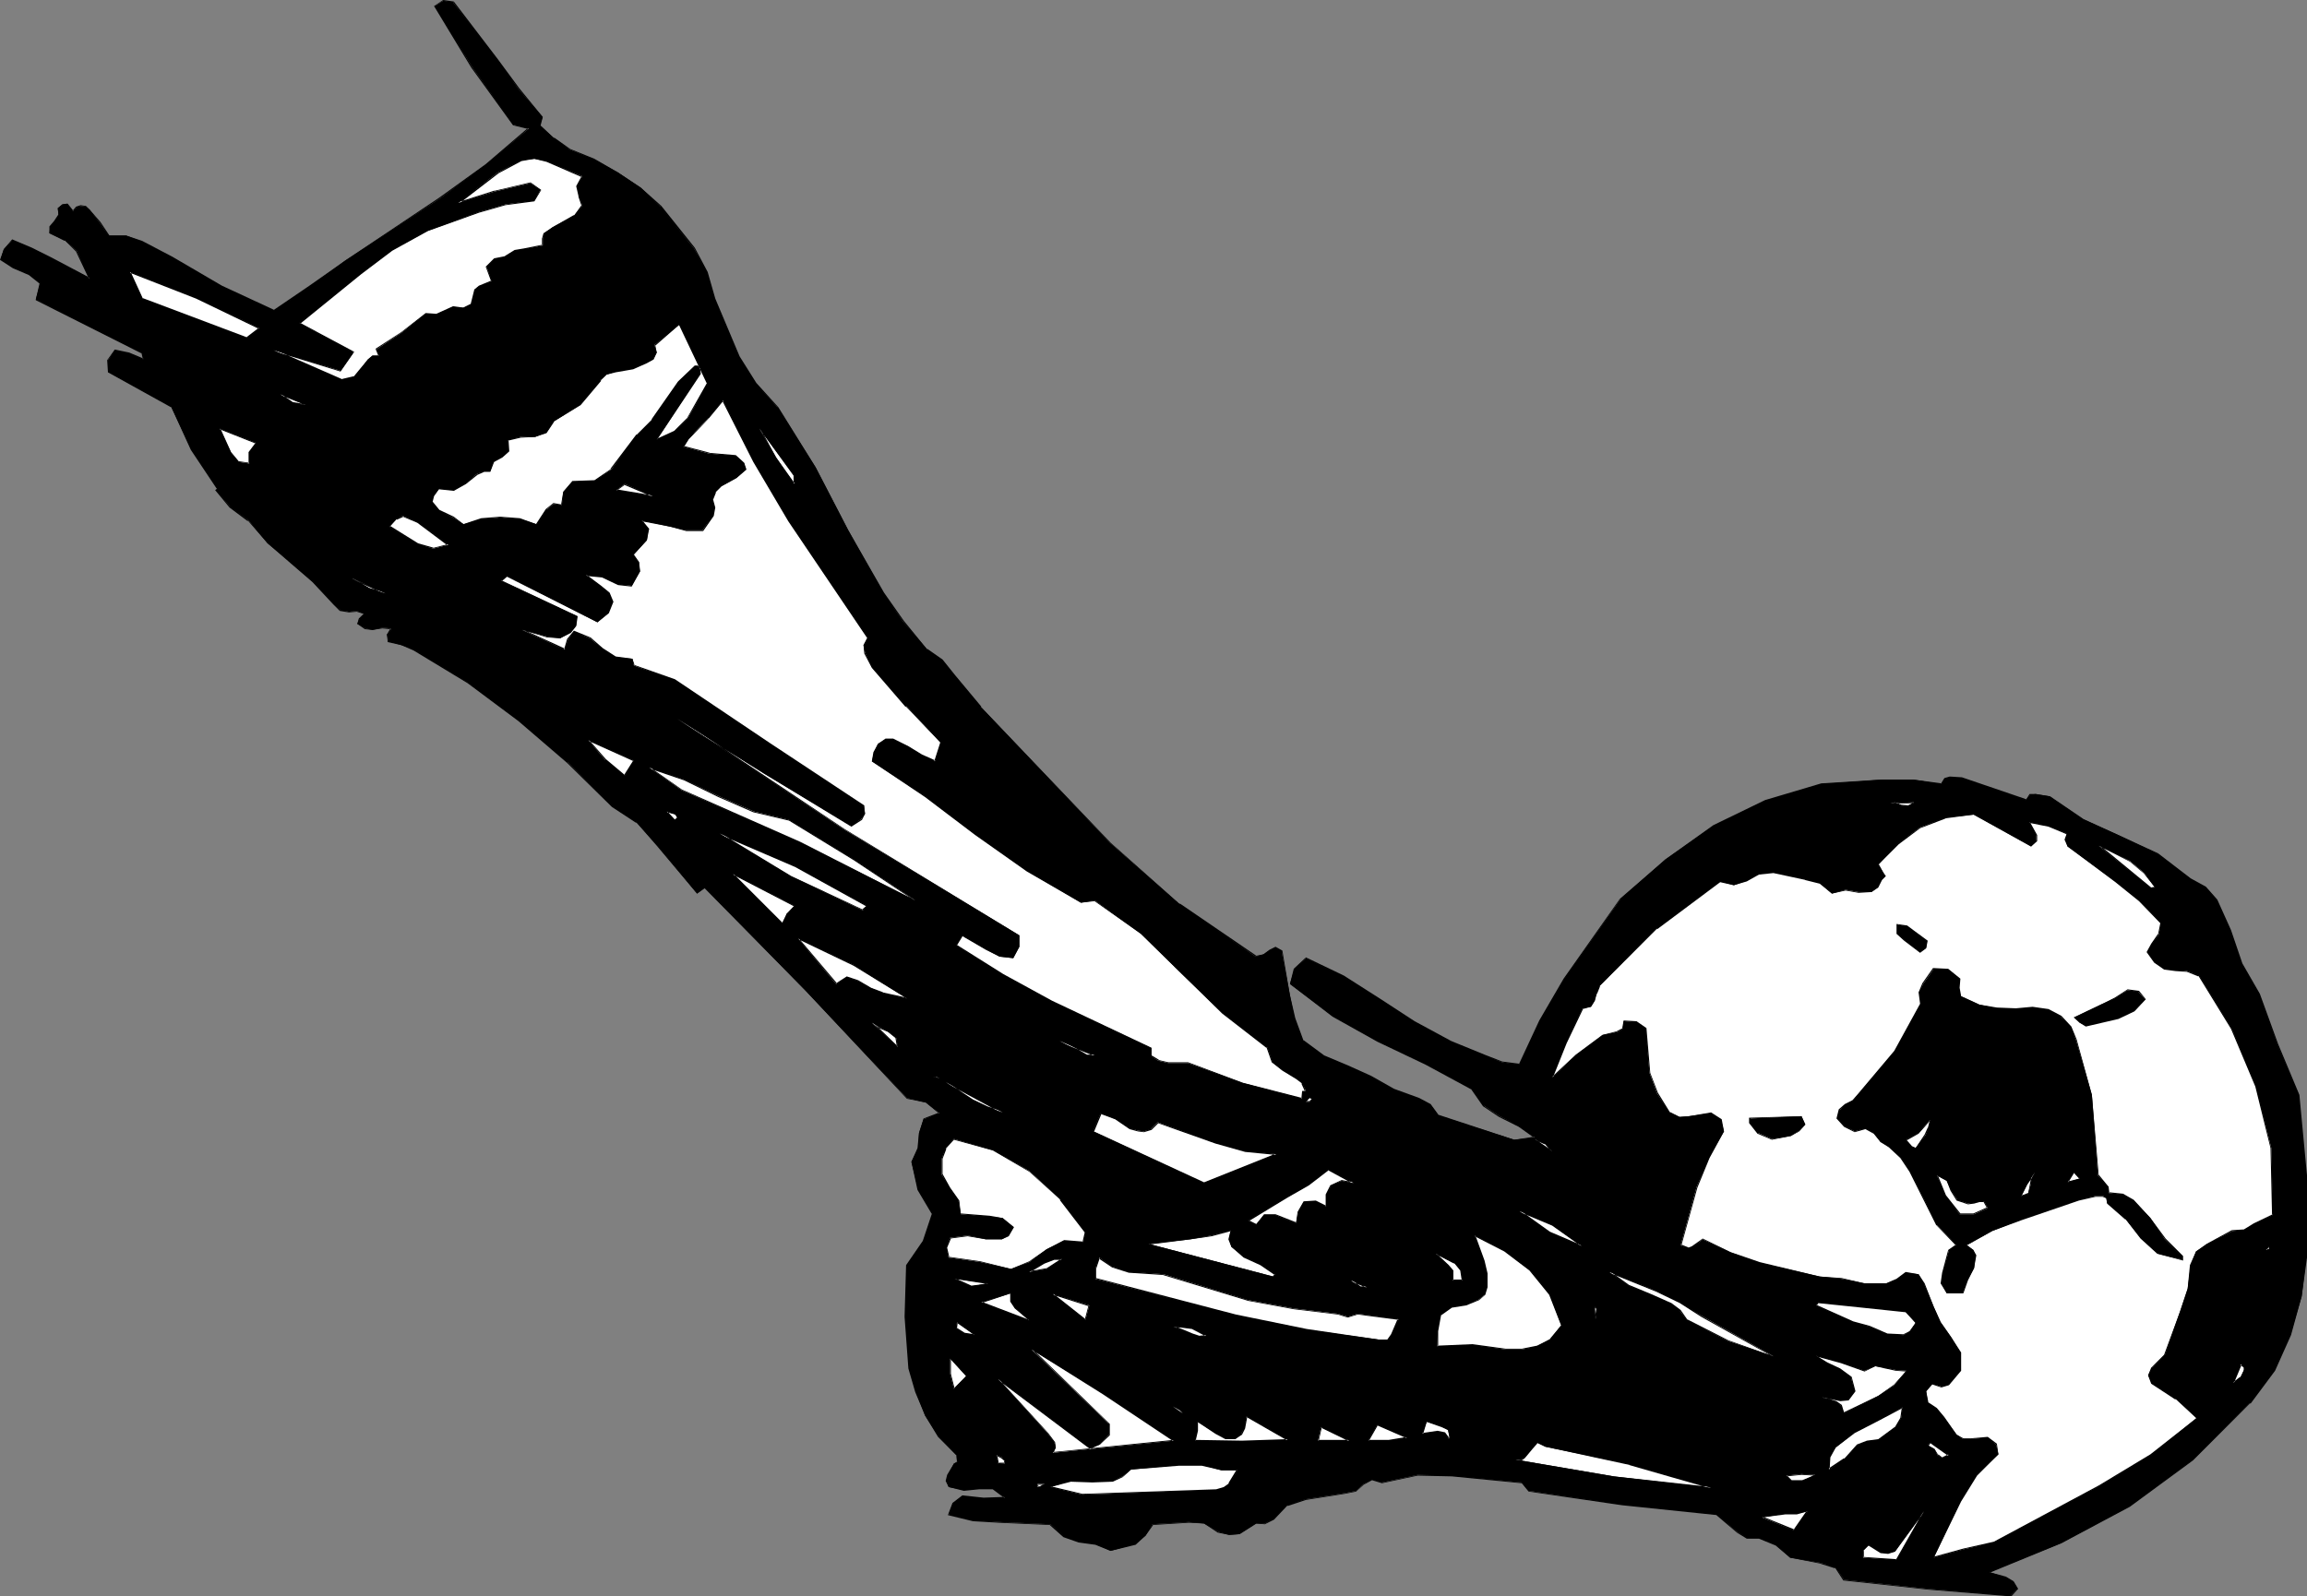 <?xml version="1.0" encoding="UTF-8" standalone="no"?>
<svg
   version="1.0"
   width="129.766mm"
   height="89.822mm"
   id="svg151"
   sodipodi:docname="Soccer - Player 03.wmf"
   xmlns:inkscape="http://www.inkscape.org/namespaces/inkscape"
   xmlns:sodipodi="http://sodipodi.sourceforge.net/DTD/sodipodi-0.dtd"
   xmlns="http://www.w3.org/2000/svg"
   xmlns:svg="http://www.w3.org/2000/svg">
  <rect width="100%" height="100%" fill="#808080" stroke="none"/>
  <sodipodi:namedview
     id="namedview151"
     pagecolor="#ffffff"
     bordercolor="#000000"
     borderopacity="0.25"
     inkscape:showpageshadow="2"
     inkscape:pageopacity="0.0"
     inkscape:pagecheckerboard="0"
     inkscape:deskcolor="#d1d1d1"
     inkscape:document-units="mm" />
  <defs
     id="defs1">
    <pattern
       id="WMFhbasepattern"
       patternUnits="userSpaceOnUse"
       width="6"
       height="6"
       x="0"
       y="0" />
  </defs>
  <path
     style="fill:#000000;fill-opacity:1;fill-rule:evenodd;stroke:none"
     d="m 96.313,0.485 9.373,12.119 4.525,6.302 5.171,5.979 -0.646,1.777 3.07,2.747 3.394,2.424 5.171,2.101 5.01,2.747 4.848,3.232 4.202,4.04 7.11,8.887 2.747,5.009 1.616,5.655 5.171,12.28 3.555,5.817 4.686,5.009 8.08,12.765 6.949,13.411 7.434,13.25 4.202,6.14 5.171,5.979 3.07,2.101 2.586,3.232 5.656,6.786 27.472,28.923 14.867,13.088 16.16,11.149 1.616,-0.485 1.293,-0.808 1.293,-0.646 1.293,0.808 1.778,9.372 0.97,4.847 1.778,4.847 4.525,3.232 5.01,2.101 5.01,2.262 4.686,2.747 5.494,1.939 2.424,1.293 1.616,2.262 16.16,5.171 4.363,-0.485 -3.394,-2.424 -4.04,-2.101 -3.394,-2.262 -2.586,-3.555 -9.696,-5.332 -10.342,-4.847 -9.534,-5.332 -9.05,-6.786 0.97,-3.232 2.424,-2.262 7.918,3.878 7.757,4.847 7.434,4.847 7.757,4.201 7.11,2.908 3.717,1.454 3.717,0.485 4.363,-9.21 5.171,-9.049 11.958,-16.966 9.534,-8.402 10.181,-7.11 11.15,-5.332 11.797,-3.555 12.928,-0.97 h 6.626 l 5.979,0.97 0.646,-1.131 1.131,-0.323 2.586,0.162 13.574,4.686 0.97,-1.131 1.131,-0.162 2.909,0.485 7.11,4.847 7.918,3.555 8.08,3.878 6.949,5.332 3.232,1.777 2.262,2.585 2.909,6.463 2.424,7.11 3.717,6.463 3.878,10.664 4.525,10.826 1.616,17.128 v 17.451 l -0.97,8.241 -2.424,8.241 -3.394,7.433 -5.171,6.948 -12.12,12.119 -13.413,9.857 -14.706,7.918 -15.19,6.14 3.555,1.131 1.616,0.97 0.808,1.454 -1.454,1.454 -17.614,-1.454 -17.776,-1.939 -1.778,-2.585 -3.07,-0.97 -6.626,-1.131 -3.07,-2.747 -3.555,-1.454 h -2.424 l -2.262,-1.293 -4.202,-3.716 -20.2,-2.101 -19.877,-2.908 -1.454,-1.777 -14.867,-1.454 -7.272,-0.162 -7.595,1.616 -2.101,-0.646 -1.778,0.97 -1.616,1.454 -2.424,0.485 -8.242,1.293 -4.04,1.293 -2.909,2.908 -1.778,0.97 h -1.939 l -3.555,2.262 -2.101,0.162 -2.262,-0.646 -3.07,-1.777 -3.232,-0.323 -7.757,0.485 -1.454,2.424 -2.262,1.777 -5.171,1.454 -3.232,-1.454 -3.555,-0.485 -3.07,-1.131 -2.909,-2.585 -10.989,-0.485 -5.494,-0.323 -5.171,-1.293 0.97,-2.424 1.939,-1.454 4.525,0.485 4.525,-0.162 -2.424,-1.939 h -3.07 l -3.232,0.323 -3.232,-0.646 -0.485,-1.293 0.323,-1.293 1.293,-2.424 0.808,-0.323 -0.162,-1.293 -3.878,-4.04 -2.909,-4.524 -1.939,-5.009 -1.454,-5.009 -0.808,-10.988 0.323,-10.988 3.555,-5.171 1.939,-5.655 -3.07,-5.171 -1.454,-5.979 1.454,-2.908 0.162,-3.232 0.97,-2.908 3.394,-1.293 -2.909,-2.262 -4.04,-0.97 -21.493,-22.783 -21.493,-21.975 -1.616,1.293 -8.403,-10.18 -4.525,-5.009 -5.171,-3.393 -9.373,-9.372 -10.504,-8.887 -10.827,-8.079 -11.312,-6.948 -2.747,-0.97 -2.747,-0.808 -0.323,-1.454 0.808,-0.97 v -0.323 l -1.778,-0.162 -2.101,0.485 -1.454,-0.323 -1.778,-0.969 0.485,-1.131 0.97,-0.97 -1.454,-0.646 -1.778,0.162 -1.778,-0.323 -1.293,-1.131 -4.525,-4.847 -4.848,-4.201 -4.848,-4.04 -4.04,-4.847 -3.878,-2.908 -3.07,-3.555 0.323,-0.323 -5.494,-8.241 -4.363,-9.21 -13.413,-7.433 v -2.424 l 1.454,-2.101 3.07,0.646 3.07,1.293 -0.323,-1.454 L 7.595,63.664 8.565,60.27 6.302,58.331 2.747,56.877 0.162,55.1 0.808,52.999 2.586,51.06 l 4.202,1.777 4.04,2.101 7.918,4.04 0.323,0.323 -2.747,-5.979 -2.586,-2.262 -3.232,-1.454 0.162,-1.454 0.97,-0.969 0.808,-1.454 -0.162,-1.454 0.97,-0.808 0.97,-0.162 1.293,1.616 0.808,-0.808 0.808,-0.323 1.131,0.162 0.808,0.646 2.101,2.747 1.939,2.747 h 3.717 l 3.394,1.293 6.464,3.393 10.504,6.14 10.989,5.171 7.757,-5.171 7.434,-5.494 20.2,-13.25 9.858,-7.271 9.05,-7.594 -3.394,-0.808 -8.726,-12.28 -7.918,-12.927 1.778,-1.131 z"
     id="path1" />
  <path
     style="fill:#000000;fill-opacity:1;fill-rule:evenodd;stroke:none"
     d="M 96.313,0.646 V 0.485 l 9.211,12.28 4.686,6.14 5.01,5.979 v -0.162 l -0.646,2.101 3.07,2.747 v 0 l 3.555,2.262 5.171,2.262 5.01,2.747 4.686,3.232 v 0 l 4.363,3.878 h -0.162 l 7.272,8.887 2.586,5.009 1.616,5.817 5.171,12.28 3.555,5.655 4.848,5.009 h -0.162 l 8.08,12.927 6.949,13.411 7.434,13.088 4.363,6.14 5.01,6.14 3.232,2.101 v 0 l 2.424,3.232 5.656,6.786 v 0 l 27.634,28.762 14.706,13.088 v 0.162 l 16.322,10.988 1.778,-0.323 1.293,-0.969 1.131,-0.485 h -0.162 l 1.454,0.808 v -0.162 l 1.616,9.372 0.97,4.847 v 0.162 l 1.778,4.847 4.686,3.232 4.848,2.101 5.01,2.101 4.848,2.908 5.333,1.939 2.586,1.293 h -0.162 l 1.616,2.262 16.322,5.171 4.686,-0.646 -3.717,-2.585 -4.04,-1.939 -3.394,-2.262 h 0.162 l -2.586,-3.716 -9.858,-5.332 -10.181,-4.847 -9.696,-5.332 -8.888,-6.786 v 0.162 l 0.97,-3.232 v 0 l 2.262,-2.262 h -0.162 l 8.08,4.04 7.595,4.847 7.595,4.847 7.595,4.201 7.272,2.908 3.717,1.293 3.878,0.646 4.363,-9.372 5.01,-8.887 11.958,-17.128 v 0.162 l 9.696,-8.402 10.181,-7.11 10.989,-5.332 11.797,-3.555 v 0 l 12.928,-0.97 h 6.626 l 5.979,0.97 0.808,-1.131 h -0.162 l 1.131,-0.323 v 0 l 2.586,0.162 v 0 l 13.736,4.686 0.808,-1.293 v 0.162 l 1.131,-0.162 2.909,0.485 v 0 l 7.11,4.847 7.757,3.555 8.08,3.716 6.949,5.494 3.232,1.777 v -0.162 l 2.424,2.747 h -0.162 l 2.909,6.302 2.424,7.271 3.717,6.463 4.04,10.664 4.363,10.664 v 0 l 1.616,17.128 v 17.451 l -0.97,8.241 v -0.162 l -2.424,8.241 -3.394,7.594 -5.171,6.948 h 0.162 l -12.282,12.119 v 0 l -13.251,9.695 -14.706,7.918 -15.514,6.302 3.717,1.293 1.616,0.808 v 0 l 0.808,1.616 0.162,-0.162 -1.454,1.454 v -0.162 l -17.614,-1.293 -17.776,-1.939 v 0 l -1.778,-2.747 -3.07,-0.808 v 0 l -6.626,-1.293 v 0 l -3.07,-2.747 -3.555,-1.454 h -2.424 v 0 l -2.262,-1.131 -4.202,-3.878 -20.2,-2.101 -19.877,-2.747 h 0.162 l -1.454,-1.777 -15.029,-1.616 h -7.272 l -7.595,1.616 h 0.162 l -2.262,-0.808 -1.778,1.131 -1.616,1.454 v 0 l -2.424,0.485 -8.242,1.293 h -0.162 l -3.878,1.131 -2.909,2.908 v 0 l -1.778,1.131 v 0 l -1.939,-0.162 -3.555,2.262 v 0 l -2.101,0.162 -2.262,-0.485 v 0 l -3.07,-1.939 -3.232,-0.162 -7.757,0.485 -1.616,2.262 v 0 l -2.101,1.777 -5.171,1.454 h 0.162 l -3.232,-1.454 -3.717,-0.485 h 0.162 l -3.232,-1.131 -2.909,-2.424 -10.989,-0.485 -5.494,-0.485 -5.171,-1.293 0.162,0.323 0.97,-2.585 -0.162,0.162 1.939,-1.454 v 0 l 4.525,0.485 4.848,-0.162 -2.747,-2.262 h -3.07 l -3.232,0.323 -3.232,-0.646 h 0.162 l -0.485,-1.131 v 0 l 0.323,-1.293 v 0.162 l 1.293,-2.585 -0.162,0.162 0.97,-0.485 -0.162,-1.293 -4.04,-4.201 h 0.162 l -2.909,-4.363 -1.939,-5.171 -1.454,-4.847 v 0 l -0.808,-10.988 0.323,-10.988 v 0.162 l 3.555,-5.332 1.939,-5.655 -3.07,-5.332 v 0.162 l -1.454,-5.979 v 0.162 l 1.454,-2.908 0.162,-3.393 v 0 l 0.97,-2.908 h -0.162 l 3.555,-1.131 -2.909,-2.585 -4.202,-0.808 v 0 l -21.331,-22.945 -21.654,-21.975 -1.778,1.293 h 0.162 l -8.403,-10.18 v 0 l -4.525,-5.009 -5.171,-3.393 v 0 l -9.373,-9.21 v -0.162 l -10.342,-8.887 -10.827,-7.918 -11.474,-7.11 -2.747,-0.97 -2.747,-0.808 v 0.162 l -0.162,-1.454 v 0.162 l 0.646,-1.131 v -0.323 l -1.778,-0.162 -2.101,0.323 -1.454,-0.162 v 0 l -1.616,-1.131 v 0.162 l 0.323,-0.97 v 0 l 0.97,-1.131 v -0.162 l -1.131,1.131 -0.323,1.131 1.616,1.131 1.616,0.162 2.101,-0.323 1.778,0.162 -0.162,-0.162 v 0.323 -0.162 l -0.646,1.131 0.162,1.616 2.909,0.646 2.586,1.131 11.474,6.948 10.827,8.079 10.342,8.887 v 0 l 9.534,9.372 5.171,3.393 v -0.162 l 4.363,5.009 v 0 l 8.565,10.18 1.616,-1.131 -0.162,-0.162 21.654,21.975 21.493,22.945 4.04,0.808 v 0 l 2.909,2.424 V 236.557 l -3.394,1.293 -0.97,3.07 -0.323,3.232 v 0 l -1.293,2.908 1.293,5.979 3.07,5.171 v -0.162 l -1.939,5.817 -3.555,5.171 -0.323,10.988 0.808,10.988 1.454,5.009 2.101,5.009 2.747,4.524 4.04,4.04 h -0.162 l 0.162,1.293 0.162,-0.162 -0.808,0.485 -1.454,2.424 -0.323,1.293 0.646,1.293 3.232,0.808 3.232,-0.323 h 3.07 -0.162 l 2.586,1.939 v -0.323 l -4.525,0.162 -4.525,-0.485 -2.101,1.616 -0.97,2.585 5.333,1.293 5.494,0.323 10.989,0.485 h -0.162 l 2.909,2.585 3.232,1.131 3.555,0.485 v 0 l 3.232,1.293 5.333,-1.293 2.101,-1.939 1.616,-2.262 h -0.162 l 7.757,-0.485 3.232,0.162 v 0 l 2.909,1.939 2.424,0.485 2.262,-0.162 3.555,-2.262 h -0.162 l 1.939,0.162 1.939,-0.97 2.909,-3.07 v 0.162 l 3.878,-1.293 v 0 l 8.242,-1.293 2.424,-0.485 1.616,-1.454 v 0 l 1.778,-0.969 v 0 l 2.101,0.646 7.595,-1.616 7.272,0.162 14.867,1.454 v 0 l 1.454,1.777 19.877,2.908 20.2,2.101 h -0.162 l 4.363,3.716 2.101,1.293 h 2.586 v 0 l 3.555,1.454 3.07,2.585 6.626,1.293 h -0.162 l 3.07,0.969 v -0.162 l 1.778,2.747 17.938,1.939 17.776,1.454 1.454,-1.616 -0.97,-1.616 -1.616,-0.97 -3.555,-0.969 v 0.162 l 15.352,-6.302 14.544,-7.756 13.413,-9.857 v 0 l 12.12,-12.119 h 0.162 l 5.171,-6.948 3.394,-7.594 2.262,-8.241 v 0 l 1.131,-8.241 v -17.451 l -1.616,-17.128 -4.525,-10.826 -3.878,-10.664 -3.717,-6.463 -2.424,-7.11 -2.909,-6.463 -2.424,-2.747 -3.232,-1.777 -6.949,-5.332 -8.08,-3.716 -7.757,-3.555 -7.11,-4.847 -3.07,-0.485 h -1.293 l -0.808,1.293 0.162,-0.162 -13.736,-4.686 -2.586,-0.162 -1.131,0.323 -0.808,1.293 0.162,-0.162 -5.979,-0.808 h -6.626 l -12.928,0.808 -11.958,3.555 -10.989,5.332 -10.181,7.271 -9.696,8.402 -11.958,16.966 -5.171,8.887 -4.363,9.372 0.162,-0.162 -3.717,-0.485 v 0 l -3.717,-1.454 -7.11,-2.908 -7.757,-4.201 -7.434,-4.847 -7.595,-4.847 -8.08,-3.878 -2.586,2.424 -0.808,3.232 9.05,6.948 9.534,5.332 10.181,4.847 9.858,5.332 -0.162,-0.162 2.586,3.716 3.394,2.262 4.202,2.101 3.394,2.424 v -0.323 l -4.363,0.646 v 0 l -16.16,-5.332 0.162,0.162 -1.778,-2.424 -2.424,-1.293 -5.333,-1.939 -4.848,-2.747 -5.01,-2.262 -5.01,-2.101 -4.363,-3.232 v 0.162 l -1.778,-4.847 v 0 l -1.131,-4.847 -1.616,-9.533 -1.454,-0.808 -1.293,0.646 -1.293,0.969 v 0 l -1.616,0.323 h 0.162 l -16.322,-11.149 v 0.162 l -14.706,-13.088 -27.634,-28.923 h 0.162 l -5.656,-6.786 -2.586,-3.232 -3.232,-2.262 v 0.162 l -5.01,-6.14 -4.202,-5.979 -7.595,-13.25 -6.949,-13.411 -7.918,-12.765 -4.686,-5.171 v 0 l -3.555,-5.655 -5.171,-12.28 -1.616,-5.655 -2.747,-5.171 -7.11,-8.887 v 0 l -4.363,-3.878 v 0 l -4.848,-3.232 -5.01,-2.908 -5.171,-2.101 -3.394,-2.424 v 0.162 l -2.909,-2.747 v 0.162 l 0.485,-1.939 -5.01,-6.14 -4.525,-6.14 -9.373,-12.28 z"
     id="path2" />
  <path
     style="fill:#000000;fill-opacity:1;fill-rule:evenodd;stroke:none"
     d="m 76.437,131.69 1.293,-1.293 -1.778,-0.485 -1.778,0.162 -1.778,-0.485 v 0.162 l -1.293,-1.293 -4.525,-4.847 v 0 l -4.686,-4.201 -4.848,-4.04 v 0 l -4.202,-4.686 -3.878,-3.07 v 0.162 l -2.909,-3.555 -0.162,0.162 0.485,-0.485 -5.494,-8.241 -4.363,-9.372 -13.413,-7.433 v 0.162 l -0.162,-2.424 v 0 l 1.616,-2.101 -0.162,0.162 3.07,0.646 v 0 L 30.704,76.59 30.381,74.813 7.757,63.664 v 0.162 L 8.726,60.27 6.302,58.17 2.909,56.716 0.323,54.938 v 0.323 L 0.97,52.999 2.586,51.06 2.424,51.222 l 4.202,1.777 4.202,2.101 7.918,4.04 0.646,0.323 -3.07,-6.14 -2.586,-2.424 -3.07,-1.454 v 0.162 l 0.162,-1.454 v 0.162 l 0.97,-1.131 0.808,-1.454 -0.162,-1.454 v 0.162 l 0.808,-0.808 v 0 l 0.97,-0.162 v 0 l 1.293,1.616 0.808,-0.969 v 0.162 l 0.808,-0.485 v 0 l 1.131,0.162 h -0.162 l 0.97,0.808 -0.162,-0.162 2.262,2.747 1.939,2.908 h 3.717 v 0 l 3.232,1.293 6.464,3.393 10.504,6.14 11.15,5.171 7.757,-5.171 7.434,-5.494 20.2,-13.411 9.858,-7.11 9.211,-7.918 -3.555,-0.646 h 0.162 l -8.888,-12.28 -7.757,-13.088 -0.162,0.162 1.778,-1.131 v 0 L 96.313,0.646 96.475,0.323 94.213,0 l -1.939,1.293 7.918,13.088 8.888,12.28 3.394,0.808 -0.162,-0.323 -9.05,7.756 -9.858,7.11 -20.038,13.411 -7.595,5.332 -7.595,5.171 h 0.162 L 47.187,60.755 36.683,54.615 30.219,51.222 26.826,50.091 h -3.717 0.162 l -1.939,-2.908 -2.262,-2.585 -0.808,-0.808 -1.131,-0.162 -0.97,0.323 -0.808,0.969 h 0.323 l -1.293,-1.616 -1.131,0.162 -0.97,0.808 0.162,1.454 v -0.162 l -0.97,1.454 -0.97,1.131 v 1.454 l 3.232,1.616 v -0.162 l 2.424,2.424 v 0 l 2.747,5.817 0.162,-0.162 -0.162,-0.162 L 10.989,54.777 6.787,52.676 2.586,50.899 0.808,52.999 0,55.261 2.747,57.039 6.141,58.493 8.565,60.432 8.403,60.27 7.595,63.825 30.058,75.136 v -0.162 l 0.323,1.454 0.162,-0.162 -3.07,-1.293 -3.07,-0.646 -1.616,2.262 0.162,2.585 13.413,7.433 v -0.162 l 4.202,9.21 5.494,8.241 h 0.162 l -0.485,0.323 3.07,3.716 3.878,2.908 v -0.162 l 4.202,4.847 v 0 l 4.848,4.201 4.686,4.04 v 0 l 4.525,4.847 1.293,1.293 1.939,0.323 1.778,-0.162 h -0.162 l 1.616,0.485 z"
     id="path3" />
  <path
     style="fill:#ffffff;fill-opacity:1;fill-rule:evenodd;stroke:none"
     d="m 123.785,37.487 -1.131,2.101 0.485,2.101 0.646,2.101 -1.778,2.101 -4.525,2.424 -1.778,1.293 -0.323,1.131 v 1.454 l -4.04,0.808 -1.939,0.323 -1.939,1.293 -2.262,0.485 -1.778,1.616 1.131,3.07 -2.747,1.131 -0.808,0.646 -0.323,1.454 -0.485,1.777 -1.616,0.646 -2.262,-0.162 -1.778,0.808 -1.778,0.808 -2.262,-0.162 -5.171,4.04 -5.333,3.555 0.646,1.293 h -1.454 l -0.97,0.808 -1.454,1.939 -1.454,1.777 -2.747,0.646 -14.382,-6.302 14.221,4.363 2.747,-3.878 -11.474,-6.302 13.09,-10.503 6.626,-5.009 7.434,-4.04 10.989,-4.04 5.656,-1.616 6.141,-0.808 1.293,-2.262 -2.101,-1.454 -7.595,1.777 -7.757,2.424 8.403,-6.463 5.01,-2.585 2.747,-0.323 2.586,0.485 z"
     id="path4" />
  <path
     style="fill:#000000;fill-opacity:1;fill-rule:evenodd;stroke:none"
     d="m 123.624,37.649 v -0.162 l -1.131,2.101 0.485,2.101 v 0.162 l 0.646,1.939 v -0.162 l -1.616,2.262 V 45.728 l -4.525,2.585 -1.939,1.293 -0.323,1.131 v 1.454 l 0.162,-0.162 -4.04,0.808 -1.939,0.323 -2.101,1.293 h 0.162 l -2.424,0.485 -1.778,1.777 1.131,3.07 0.162,-0.162 -2.747,1.131 -0.97,0.808 -0.323,1.293 -0.485,1.939 V 64.633 l -1.616,0.808 h 0.162 l -2.262,-0.323 -1.778,0.808 -1.778,0.808 v 0 l -2.262,-0.162 -5.171,4.04 -5.494,3.555 0.646,1.616 0.162,-0.162 h -1.454 l -0.97,0.808 -1.616,1.939 -1.454,1.777 0.162,-0.162 -2.747,0.646 h 0.162 l -14.382,-6.302 -0.162,0.323 14.221,4.363 2.909,-4.201 -11.474,-6.14 v 0.162 l 12.928,-10.503 6.626,-5.009 7.595,-4.201 10.827,-3.878 5.656,-1.616 v 0 l 6.141,-0.808 1.454,-2.424 -2.262,-1.616 -7.595,1.777 h -0.162 l -7.595,2.424 0.162,0.323 8.403,-6.463 4.848,-2.585 v 0 l 2.747,-0.485 2.586,0.646 v 0 l 7.434,3.232 0.162,-0.162 -7.595,-3.393 -2.586,-0.485 -2.747,0.323 -5.01,2.747 -9.05,6.786 8.403,-2.747 v 0 l 7.595,-1.777 v 0 l 2.101,1.616 v -0.162 l -1.454,2.262 0.162,-0.162 -6.141,0.969 h -0.162 l -5.656,1.616 -10.827,3.878 -7.595,4.04 -6.626,5.009 -13.09,10.664 11.635,6.463 -0.162,-0.323 -2.747,4.04 h 0.162 l -14.059,-4.524 -0.162,0.323 14.382,6.302 2.909,-0.646 1.454,-1.939 1.454,-1.939 -0.162,0.162 1.131,-0.808 h -0.162 1.616 L 79.992,74.166 v 0.162 l 5.333,-3.555 5.171,-3.878 v 0 l 2.262,0.162 1.939,-0.808 1.778,-0.808 h -0.162 l 2.262,0.162 1.778,-0.646 0.485,-1.939 0.323,-1.454 v 0.162 l 0.808,-0.646 2.747,-1.293 -1.293,-3.07 v 0.162 l 1.778,-1.616 v 0 l 2.262,-0.485 2.101,-1.293 h -0.162 l 1.939,-0.323 4.04,-0.969 v -1.454 0 l 0.485,-1.131 -0.162,0.162 1.778,-1.293 4.686,-2.424 1.616,-2.262 -0.485,-2.101 v 0 l -0.485,-2.101 v 0.162 l 0.97,-2.262 z"
     id="path5" />
  <path
     style="fill:#ffffff;fill-opacity:1;fill-rule:evenodd;stroke:none"
     d="m 55.106,69.804 -2.586,2.101 -22.301,-8.402 -2.586,-5.655 14.221,5.494 z"
     id="path6" />
  <path
     style="fill:#000000;fill-opacity:1;fill-rule:evenodd;stroke:none"
     d="m 55.106,69.965 v -0.323 l -2.747,2.101 h 0.162 l -22.301,-8.402 0.162,0.162 -2.586,-5.655 -0.162,0.162 14.059,5.494 13.413,6.463 0.162,-0.162 -13.413,-6.625 -14.382,-5.494 2.586,5.979 22.462,8.402 2.747,-2.262 z"
     id="path7" />
  <path
     style="fill:#ffffff;fill-opacity:1;fill-rule:evenodd;stroke:none"
     d="m 150.449,81.599 -4.202,7.271 -2.909,2.908 -3.717,1.777 9.211,-14.058 -0.162,-1.131 -0.323,-0.485 h -0.646 l -3.555,3.393 -2.747,4.04 -2.747,3.878 -3.232,3.232 -5.494,7.433 -3.555,2.424 -4.686,0.162 -1.939,2.262 -0.323,2.747 -1.778,-0.323 -1.454,1.293 -2.101,3.07 -3.555,-1.131 -4.202,-0.323 -4.04,0.323 -3.717,1.131 -2.262,-1.454 -2.909,-1.454 -1.616,-1.939 0.323,-1.131 1.293,-1.616 3.07,0.323 2.586,-1.454 2.262,-1.939 1.454,-0.646 h 1.454 l 0.646,-1.939 1.778,-1.131 1.454,-1.293 -0.162,-2.262 2.747,-0.646 h 3.07 l 2.424,-0.969 1.454,-2.262 5.656,-3.555 4.363,-5.332 1.293,-1.131 1.939,-0.646 3.717,-0.646 2.909,-1.293 1.293,-0.646 0.808,-1.454 -0.485,-1.616 5.333,-4.363 z"
     id="path8" />
  <path
     style="fill:#000000;fill-opacity:1;fill-rule:evenodd;stroke:none"
     d="m 150.288,81.599 v -0.162 l -4.202,7.433 v 0 l -2.747,2.747 v 0 l -3.878,1.777 0.162,0.162 9.373,-14.058 -0.162,-1.131 -0.485,-0.646 h -0.646 l -3.555,3.393 -5.656,8.079 h 0.162 l -3.232,3.232 h -0.162 l -5.494,7.271 h 0.162 l -3.555,2.424 v 0 l -4.686,0.162 -1.939,2.262 -0.485,2.908 0.162,-0.162 -1.778,-0.323 -1.616,1.293 -2.101,3.232 h 0.162 l -3.555,-1.293 -4.202,-0.323 -4.04,0.323 -3.878,1.293 h 0.162 l -2.101,-1.616 -3.07,-1.454 v 0 l -1.454,-1.777 v 0.162 l 0.323,-1.293 1.131,-1.616 v 0.162 l 3.07,0.323 2.586,-1.454 2.424,-1.939 1.454,-0.646 h -0.162 1.454 l 0.808,-2.101 v 0 l 1.778,-0.969 1.454,-1.293 -0.162,-2.424 -0.162,0.162 2.747,-0.646 3.07,-0.162 2.424,-0.808 1.616,-2.424 h -0.162 l 5.818,-3.555 4.363,-5.171 h -0.162 l 1.293,-1.293 v 0 l 1.939,-0.485 v 0 l 3.717,-0.646 2.909,-1.293 1.454,-0.808 0.646,-1.454 -0.323,-1.616 v 0.162 l 5.171,-4.524 h -0.162 l 5.979,12.603 h 0.323 l -6.141,-12.927 -5.333,4.686 0.323,1.616 v -0.162 l -0.646,1.616 v -0.162 l -1.454,0.646 -2.909,1.293 h 0.162 l -3.717,0.646 h -0.162 l -1.939,0.646 -1.131,1.293 h -0.162 l -4.202,5.171 v 0 l -5.656,3.555 -1.616,2.424 0.162,-0.162 -2.586,0.969 h 0.162 l -3.07,0.162 -2.909,0.485 0.162,2.424 0.162,-0.162 -1.454,1.293 -1.778,1.131 -0.808,1.939 h 0.162 -1.454 l -1.454,0.808 -2.262,1.777 -2.586,1.454 v 0 l -3.232,-0.323 -1.293,1.616 -0.323,1.293 1.616,2.101 3.07,1.293 2.262,1.616 3.717,-1.131 v 0 l 4.04,-0.485 4.202,0.485 h -0.162 l 3.717,1.131 2.262,-3.232 h -0.162 l 1.454,-1.293 v 0 l 1.778,0.485 0.485,-2.908 v 0 l 1.778,-2.101 v 0 l 4.686,-0.162 3.555,-2.585 5.656,-7.271 v 0 l 3.232,-3.232 5.494,-8.079 v 0 l 3.555,-3.393 h -0.162 0.646 -0.162 l 0.323,0.485 v 0 l 0.162,1.131 v -0.162 l -9.373,14.542 4.04,-1.939 2.909,-3.07 4.363,-7.271 z"
     id="path9" />
  <path
     style="fill:#ffffff;fill-opacity:1;fill-rule:evenodd;stroke:none"
     d="M 64.963,86.124 62.054,85.639 59.63,83.861 Z"
     id="path10" />
  <path
     style="fill:#000000;fill-opacity:1;fill-rule:evenodd;stroke:none"
     d="M 64.963,86.124 V 85.962 L 62.054,85.477 h 0.162 l -2.586,-1.777 v 0.323 l 5.333,2.101 0.97,0.162 -7.11,-2.908 3.232,2.424 3.878,0.485 z"
     id="path11" />
  <path
     style="fill:#ffffff;fill-opacity:1;fill-rule:evenodd;stroke:none"
     d="m 184.547,135.729 -0.97,1.454 0.323,1.616 1.454,3.07 7.272,8.241 7.434,7.918 -1.293,3.878 -2.747,-1.293 -3.07,-1.939 -3.07,-1.454 h -1.616 l -1.616,0.97 -0.808,1.777 -0.485,1.939 11.312,7.433 10.666,8.079 10.989,7.756 11.474,6.786 2.909,-0.485 9.858,7.11 8.726,8.564 8.565,8.241 9.534,7.271 1.131,3.232 2.262,1.777 2.747,1.616 1.293,0.97 0.808,1.777 h -0.808 v 0.969 0.646 l -12.766,-3.393 -11.474,-4.201 h -4.202 l -2.101,-0.485 -1.616,-0.969 v -1.777 l -21.008,-9.857 -10.342,-5.655 -10.019,-6.302 1.293,-2.101 5.171,3.07 2.747,1.454 2.909,0.323 1.293,-2.424 v -2.424 l -37.168,-22.46 -35.552,-23.591 18.422,11.634 18.584,11.149 2.101,-1.454 0.808,-1.131 -0.323,-1.616 -19.877,-13.25 -20.2,-13.573 -8.726,-3.07 -0.323,-1.454 -3.555,-0.323 -2.747,-1.777 -2.747,-2.262 -3.394,-1.454 -1.293,1.777 -0.646,2.101 -9.05,-4.201 5.333,1.454 2.747,0.323 2.262,-1.293 1.131,-1.454 0.162,-1.939 -16.16,-7.594 1.293,-0.97 19.23,9.857 2.262,-1.939 0.97,-2.424 -0.808,-1.939 -1.616,-1.293 -3.232,-2.424 3.394,0.323 3.394,1.616 2.909,0.323 1.778,-3.07 -0.323,-1.939 -1.131,-1.616 2.909,-3.07 0.323,-2.424 -1.454,-1.777 5.979,1.293 3.555,0.808 h 3.394 l 2.262,-3.232 0.323,-1.616 -0.485,-1.777 0.646,-1.454 1.293,-1.293 3.232,-1.777 1.939,-1.777 -0.323,-1.293 -1.778,-1.616 -5.656,-0.485 -5.494,-1.454 1.131,-1.616 1.293,-1.454 2.909,-3.07 3.07,-3.716 6.626,13.088 7.434,12.603 z"
     id="path12" />
  <path
     style="fill:#000000;fill-opacity:1;fill-rule:evenodd;stroke:none"
     d="m 184.385,135.729 v -0.162 l -0.808,1.616 0.162,1.777 1.616,3.07 7.11,8.241 h 0.162 l 7.434,7.756 -0.162,-0.162 -1.293,4.04 0.323,-0.162 -2.909,-1.293 -2.909,-1.777 -3.232,-1.616 h -1.616 l -1.616,1.131 -0.97,1.777 -0.323,1.939 11.312,7.594 10.666,8.079 10.989,7.756 11.474,6.625 2.909,-0.323 v 0 l 9.858,6.948 v 0 l 8.726,8.564 8.565,8.402 v 0 l 9.373,7.271 v -0.162 l 1.131,3.232 2.262,1.777 2.909,1.777 1.293,0.969 h -0.162 l 0.808,1.777 0.162,-0.162 h -0.808 l -0.162,1.616 0.162,-0.162 -12.605,-3.232 -11.635,-4.363 h -4.202 l -2.101,-0.485 h 0.162 l -1.616,-0.97 v 0.162 -1.777 l -21.17,-10.018 -10.342,-5.655 -10.019,-6.302 0.162,0.162 1.293,-2.101 -0.162,0.162 5.01,2.908 2.909,1.454 2.909,0.323 1.293,-2.424 v -2.424 l -37.168,-22.622 -35.39,-23.591 -0.162,0.323 18.422,11.472 18.584,11.311 2.262,-1.454 0.646,-1.293 -0.162,-1.777 -20.038,-13.25 -20.2,-13.573 -8.726,-3.07 0.162,0.162 -0.485,-1.454 -3.555,-0.485 v 0 l -2.747,-1.777 -2.586,-2.262 -3.555,-1.454 -1.454,1.777 -0.646,2.262 0.323,-0.162 -9.211,-4.201 v 0.162 l 5.333,1.616 2.747,0.162 2.262,-1.131 1.131,-1.454 0.323,-2.101 -16.16,-7.594 v 0.162 l 1.131,-0.97 v 0 l 19.23,9.695 2.424,-1.939 0.97,-2.424 -0.808,-1.939 -1.778,-1.454 -3.232,-2.424 v 0.323 l 3.394,0.323 v 0 l 3.394,1.616 2.909,0.323 1.778,-3.232 -0.162,-1.939 -1.131,-1.616 -0.162,0.162 2.909,-3.232 0.485,-2.424 -1.454,-1.777 -0.162,0.162 5.979,1.131 v 0 l 3.555,0.97 h 3.555 l 2.262,-3.232 0.323,-1.777 -0.485,-1.777 v 0.162 l 0.646,-1.616 h -0.162 l 1.293,-1.293 v 0 l 3.232,-1.777 2.101,-1.777 -0.485,-1.454 -1.778,-1.616 -5.656,-0.485 h 0.162 l -5.494,-1.454 v 0.162 l 0.97,-1.616 v 0 l 1.454,-1.454 2.909,-3.07 v 0 l 3.07,-3.716 h -0.323 l 6.626,13.088 7.434,12.603 16.806,24.884 h 0.323 l -16.806,-25.045 -7.434,-12.603 -6.787,-13.088 -3.232,3.878 h 0.162 l -2.909,3.07 -1.454,1.293 -1.131,1.777 5.656,1.454 v 0 l 5.656,0.646 h -0.162 l 1.778,1.454 v 0 l 0.323,1.293 v -0.162 l -1.939,1.777 v 0 l -3.232,1.777 -1.293,1.293 -0.646,1.616 0.485,1.939 v -0.162 l -0.323,1.616 v 0 l -2.101,3.232 v 0 h -3.394 0.162 l -3.555,-0.969 h -0.162 l -6.302,-1.293 1.616,1.939 v 0 l -0.323,2.424 v -0.162 l -2.909,3.232 1.293,1.777 v -0.162 l 0.162,1.939 v 0 l -1.778,3.07 h 0.162 l -2.909,-0.485 v 0 l -3.232,-1.616 -4.04,-0.323 3.717,2.747 1.616,1.293 -0.162,-0.162 0.808,2.101 v -0.162 l -0.97,2.262 v 0 l -2.101,1.939 h 0.162 l -19.392,-9.857 -1.454,1.131 16.16,7.756 v -0.162 l -0.162,1.939 v 0 l -1.131,1.454 v -0.162 l -2.262,1.293 h 0.162 l -2.747,-0.162 v 0 l -5.333,-1.616 v 0.162 l 9.211,4.363 0.485,-2.262 v 0 l 1.454,-1.777 -0.162,0.162 3.394,1.293 2.747,2.424 2.586,1.777 3.717,0.323 h -0.162 l 0.485,1.293 8.565,3.232 20.2,13.573 20.038,13.25 v -0.162 l 0.162,1.616 v -0.162 l -0.646,1.293 v 0 l -2.262,1.293 h 0.162 l -18.422,-11.149 -18.422,-11.634 -0.162,0.323 35.552,23.429 37.006,22.622 v -0.162 2.424 0 l -1.293,2.262 h 0.162 l -2.909,-0.323 h 0.162 l -2.909,-1.454 -5.171,-3.07 -1.454,2.262 10.019,6.463 10.504,5.655 21.008,9.857 -0.162,-0.162 v 1.777 l 1.778,0.969 2.101,0.485 h 4.202 v 0 l 11.474,4.363 12.928,3.393 v -1.777 l -0.162,0.162 h 0.808 l -0.646,-1.939 -1.293,-1.131 -2.909,-1.616 -2.262,-1.777 v 0 l -1.131,-3.232 -9.373,-7.11 v 0 l -8.565,-8.402 -8.726,-8.564 v 0 l -10.019,-6.948 -2.909,0.323 v 0 l -11.474,-6.786 -10.827,-7.756 -10.666,-7.918 -11.312,-7.594 v 0.162 l 0.485,-1.939 v 0 l 0.808,-1.777 v 0.162 l 1.616,-0.97 h -0.162 1.616 v 0 l 3.07,1.454 2.909,1.939 3.07,1.293 1.293,-4.04 -7.595,-7.918 h 0.162 l -7.272,-8.241 -1.616,-3.07 v 0 l -0.162,-1.616 v 0.162 l 0.97,-1.616 z"
     id="path13" />
  <path
     style="fill:#ffffff;fill-opacity:1;fill-rule:evenodd;stroke:none"
     d="m 168.872,102.928 -3.878,-5.655 -3.555,-6.14 7.434,10.018 z"
     id="path14" />
  <path
     style="fill:#000000;fill-opacity:1;fill-rule:evenodd;stroke:none"
     d="m 168.71,102.928 h 0.323 l -4.04,-5.655 -3.394,-6.302 -0.162,0.162 7.272,10.018 v 0 1.777 l 0.323,0.485 v -2.424 l -7.434,-10.018 -0.162,0.162 3.394,6.14 4.202,6.14 z"
     id="path15" />
  <path
     style="fill:#ffffff;fill-opacity:1;fill-rule:evenodd;stroke:none"
     d="m 54.459,94.203 -1.454,2.101 v 2.262 l -2.262,-0.323 -1.616,-1.939 -2.424,-5.171 z"
     id="path16" />
  <path
     style="fill:#000000;fill-opacity:1;fill-rule:evenodd;stroke:none"
     d="m 54.459,94.364 -0.162,-0.162 -1.454,1.939 v 2.424 l 0.162,-0.162 -2.262,-0.323 v 0 l -1.616,-1.939 -2.262,-5.009 -0.162,0.162 7.757,3.07 0.162,-0.162 -8.08,-3.232 2.424,5.332 1.616,1.939 2.586,0.323 v -2.262 0 l 1.454,-2.101 z"
     id="path17" />
  <path
     style="fill:#ffffff;fill-opacity:1;fill-rule:evenodd;stroke:none"
     d="m 131.057,104.221 1.778,-1.293 5.979,2.585 z"
     id="path18" />
  <path
     style="fill:#000000;fill-opacity:1;fill-rule:evenodd;stroke:none"
     d="m 131.057,104.059 v 0.323 l 1.778,-1.293 h -0.162 l 6.141,2.585 v -0.323 l -7.757,-1.293 -0.323,0.323 9.05,1.293 -6.949,-2.747 -2.101,1.454 z"
     id="path19" />
  <path
     style="fill:#ffffff;fill-opacity:1;fill-rule:evenodd;stroke:none"
     d="m 95.344,115.855 -3.232,0.808 -3.232,-0.97 -6.141,-3.716 1.454,-1.616 1.454,-0.646 3.07,1.293 z"
     id="path20" />
  <path
     style="fill:#000000;fill-opacity:1;fill-rule:evenodd;stroke:none"
     d="m 95.182,116.016 0.162,-0.323 -3.232,0.808 h 0.162 L 88.88,115.532 82.901,111.815 v 0.162 l 1.454,-1.616 v 0.162 l 1.454,-0.646 h -0.162 l 3.07,1.293 6.464,4.847 0.323,-0.162 -6.787,-5.009 -3.07,-1.131 -1.454,0.485 -1.616,1.777 6.302,3.878 3.232,0.808 3.394,-0.808 z"
     id="path21" />
  <path
     style="fill:#ffffff;fill-opacity:1;fill-rule:evenodd;stroke:none"
     d="M 85.648,119.571 79.992,117.794 Z"
     id="path22" />
  <path
     style="fill:#000000;fill-opacity:1;fill-rule:evenodd;stroke:none"
     d="m 85.648,119.733 0.162,-0.323 -5.818,-1.777 -0.162,0.323 5.818,1.777 0.162,-0.323 -5.818,-1.777 -0.162,0.323 5.818,1.777 0.162,-0.323 z"
     id="path23" />
  <path
     style="fill:#ffffff;fill-opacity:1;fill-rule:evenodd;stroke:none"
     d="m 81.931,126.196 -3.394,-1.131 -3.717,-2.101 z"
     id="path24" />
  <path
     style="fill:#000000;fill-opacity:1;fill-rule:evenodd;stroke:none"
     d="m 81.931,126.358 0.162,-0.323 -3.555,-0.97 -3.717,-2.101 -0.162,0.162 7.272,3.232 0.162,-0.323 -7.272,-3.07 -0.162,0.162 3.717,2.101 3.555,1.131 0.162,-0.323 z"
     id="path25" />
  <path
     style="fill:#ffffff;fill-opacity:1;fill-rule:evenodd;stroke:none"
     d="m 132.835,164.976 -4.202,-3.393 -3.555,-4.201 9.696,4.363 z"
     id="path26" />
  <path
     style="fill:#000000;fill-opacity:1;fill-rule:evenodd;stroke:none"
     d="m 132.673,164.814 h 0.162 l -4.04,-3.393 v 0 l -3.555,-4.04 -0.162,0.162 9.696,4.363 -0.162,-0.162 -1.939,3.07 0.162,0.323 2.101,-3.393 -10.181,-4.686 3.878,4.524 v 0.162 l 4.202,3.393 z"
     id="path27" />
  <path
     style="fill:#ffffff;fill-opacity:1;fill-rule:evenodd;stroke:none"
     d="m 167.741,174.348 13.736,8.402 13.09,8.725 -24.402,-12.28 -25.21,-11.149 -6.949,-4.847 7.434,2.585 7.434,3.555 7.434,3.232 z"
     id="path28" />
  <path
     style="fill:#000000;fill-opacity:1;fill-rule:evenodd;stroke:none"
     d="m 167.741,174.509 v 0 l 13.736,8.402 13.09,8.725 v -0.162 l -24.402,-12.442 -25.21,-11.149 -6.949,-4.847 -0.162,0.323 7.595,2.585 7.272,3.555 7.434,3.232 7.595,1.777 0.162,-0.162 -7.595,-1.777 v 0 l -7.434,-3.232 -7.272,-3.555 -8.403,-3.07 7.757,5.332 25.048,11.311 24.563,12.28 v -0.162 l -12.928,-8.725 -13.736,-8.402 z"
     id="path29" />
  <path
     style="fill:#ffffff;fill-opacity:1;fill-rule:evenodd;stroke:none"
     d="m 406.908,170.631 -1.131,0.808 -1.616,-0.162 -1.293,-0.646 -0.97,0.162 z"
     id="path30" />
  <path
     style="fill:#000000;fill-opacity:1;fill-rule:evenodd;stroke:none"
     d="m 406.908,170.793 v -0.162 l -1.293,0.646 h 0.162 l -1.616,-0.162 v 0 l -1.293,-0.485 -0.97,0.162 v 0.162 l 5.01,-0.162 0.485,-0.162 -5.494,0.162 v 0.162 l 0.97,-0.162 v 0 l 1.131,0.485 1.778,0.323 1.616,-0.97 z"
     id="path31" />
  <path
     style="fill:#ffffff;fill-opacity:1;fill-rule:evenodd;stroke:none"
     d="m 143.662,173.217 0.323,0.646 -0.485,0.485 -1.778,-1.777 z"
     id="path32" />
  <path
     style="fill:#000000;fill-opacity:1;fill-rule:evenodd;stroke:none"
     d="m 143.662,173.217 h -0.162 l 0.485,0.646 v 0 l -0.646,0.485 h 0.162 l -1.616,-1.777 -0.162,0.162 1.939,0.485 v -0.162 l -2.262,-0.646 2.101,2.101 0.646,-0.646 -0.485,-0.808 z"
     id="path33" />
  <path
     style="fill:#ffffff;fill-opacity:1;fill-rule:evenodd;stroke:none"
     d="m 431.795,180.003 1.131,-1.131 v -1.293 l -1.454,-2.747 4.04,0.808 3.878,1.616 -0.323,1.293 0.485,1.454 10.181,7.433 5.01,4.04 4.686,4.847 -0.485,2.424 -1.454,1.939 -0.97,1.777 1.454,2.101 2.262,1.454 2.262,0.323 2.424,0.162 2.586,0.97 6.949,11.311 5.171,12.28 3.232,13.088 0.323,14.219 -3.878,1.939 -2.262,1.293 -2.424,0.162 -5.333,2.747 -2.424,1.616 -1.131,2.908 -0.646,5.009 -1.616,4.847 -3.232,9.21 -2.747,2.747 -0.808,1.616 0.808,1.777 5.171,3.232 4.363,4.04 -9.696,7.918 -11.15,6.625 -22.301,11.957 -6.464,1.454 -6.302,1.777 5.656,-11.957 3.394,-5.655 4.686,-4.363 -0.485,-2.101 -1.778,-1.454 -3.717,0.323 h -1.616 l -1.293,-0.969 -2.747,-3.716 -1.454,-1.777 -1.939,-1.293 -0.323,-2.424 1.293,-1.616 1.939,0.646 1.616,-0.485 2.424,-3.07 v -3.716 l -1.939,-3.232 -2.262,-3.232 -1.454,-3.232 -2.101,-5.009 -1.131,-1.939 -2.747,-0.323 -1.939,1.454 -2.101,0.808 h -4.686 l -4.848,-0.97 -4.686,-0.485 -12.766,-2.908 -6.302,-2.262 -5.818,-2.747 -2.101,1.616 -0.97,0.323 -1.616,-0.646 3.394,-12.442 2.586,-6.14 3.232,-5.655 -0.646,-2.424 -2.101,-1.454 -4.686,0.646 -2.101,0.162 -2.101,-0.97 -2.586,-4.04 -1.616,-4.363 -0.808,-9.372 -1.939,-1.454 -2.747,-0.162 -0.162,1.616 -1.131,0.646 -3.07,0.646 -5.818,4.363 -5.01,4.686 2.909,-7.433 3.555,-7.271 1.778,-0.323 0.808,-1.293 0.323,-1.616 0.646,-1.454 12.12,-12.28 13.574,-10.018 2.909,0.808 2.747,-0.97 2.586,-1.454 3.07,-0.323 6.787,1.454 3.07,0.808 2.586,2.262 2.909,-0.808 2.747,0.485 h 2.747 l 1.293,-0.969 0.808,-1.616 0.808,-0.808 -0.323,-0.646 -1.131,-1.777 4.202,-4.524 4.686,-3.393 5.333,-2.101 6.141,-0.646 z"
     id="path34" />
  <path
     style="fill:#000000;fill-opacity:1;fill-rule:evenodd;stroke:none"
     d="m 431.795,180.003 1.293,-1.131 v -1.293 l -1.616,-2.908 v 0.323 l 4.04,0.808 v 0 l 3.878,1.616 v -0.162 l -0.485,1.293 0.646,1.454 10.181,7.594 5.01,4.04 v 0 l 4.686,4.847 -0.162,-0.162 -0.485,2.424 v -0.162 l -1.454,2.101 -0.97,1.777 1.616,2.262 2.101,1.454 2.424,0.323 2.424,0.162 v 0 l 2.424,0.97 v -0.162 l 6.949,11.311 5.171,12.28 v 0 l 3.232,13.088 0.323,14.219 0.162,-0.162 -4.04,1.939 -2.101,1.293 v 0 l -2.586,0.162 -5.333,2.908 -2.262,1.616 -1.293,2.908 -0.485,5.009 v 0 l -1.616,4.847 -3.394,9.21 v 0 l -2.747,2.747 -0.646,1.616 0.646,1.777 5.171,3.393 v -0.162 l 4.525,4.201 v -0.162 l -9.858,7.756 -10.989,6.625 -22.301,11.957 v 0 l -6.464,1.454 v 0 l -6.464,1.777 0.162,0.162 5.818,-11.957 3.394,-5.494 v 0 l 4.525,-4.524 -0.323,-2.262 -1.939,-1.454 -3.717,0.323 h -1.616 0.162 l -1.454,-0.808 v 0 l -2.586,-3.716 -1.616,-1.939 -1.939,-1.293 0.162,0.162 -0.485,-2.424 v 0 l 1.454,-1.616 -0.162,0.162 1.939,0.646 1.616,-0.485 2.586,-3.07 v -3.878 l -2.101,-3.232 -2.262,-3.232 -1.454,-3.232 -1.939,-5.009 -1.293,-1.939 -2.747,-0.485 -1.939,1.454 -2.262,0.97 h 0.162 -4.686 l -4.848,-1.131 -4.686,-0.323 -12.766,-3.07 v 0 l -6.141,-2.101 -5.979,-2.908 -2.262,1.616 -0.808,0.323 h 0.162 l -1.616,-0.646 v 0.162 l 3.394,-12.28 2.586,-6.302 3.07,-5.655 -0.485,-2.585 -2.262,-1.454 -4.686,0.808 -2.101,0.162 h 0.162 l -2.262,-1.131 0.162,0.162 -2.586,-4.201 -1.616,-4.201 v 0 l -0.808,-9.533 -2.101,-1.454 -2.747,-0.162 -0.323,1.777 0.162,-0.162 -1.293,0.646 h 0.162 l -3.232,0.808 -5.656,4.201 v 0 l -5.01,4.686 0.162,0.162 2.909,-7.271 3.555,-7.433 -0.162,0.162 1.778,-0.485 0.808,-1.293 0.485,-1.616 v 0.162 l 0.646,-1.616 h -0.162 L 352.288,197.454 v 0.162 l 13.413,-10.018 v 0 l 2.909,0.646 2.747,-0.808 2.586,-1.454 v 0 l 3.07,-0.323 6.787,1.454 h -0.162 l 3.232,0.808 2.586,2.101 2.909,-0.646 2.747,0.485 2.747,-0.162 1.454,-0.969 0.808,-1.616 v 0 l 0.808,-0.808 -0.485,-0.646 -0.97,-1.777 h -0.162 l 4.363,-4.363 v 0 l 4.525,-3.393 5.494,-2.101 h -0.162 l 6.141,-0.808 h -0.162 l 12.282,6.786 v -0.162 l -12.12,-6.786 -6.141,0.646 -5.333,2.262 -4.686,3.232 -4.363,4.686 1.131,1.777 0.323,0.808 v -0.162 l -0.808,0.646 -0.808,1.777 0.162,-0.162 -1.293,0.969 v 0 l -2.747,0.162 -2.747,-0.485 -2.909,0.646 v 0 l -2.424,-2.262 -3.232,-0.808 v 0 l -6.787,-1.454 -3.07,0.323 -2.747,1.454 -2.586,0.97 v 0 l -2.909,-0.808 -13.574,10.018 v 0 l -12.282,12.442 -0.646,1.454 -0.323,1.616 v 0 l -0.808,1.131 h 0.162 l -1.778,0.323 -3.717,7.433 -3.07,7.756 5.494,-5.009 v 0.162 l 5.656,-4.363 v 0 l 3.07,-0.808 1.293,-0.646 0.162,-1.616 h -0.162 l 2.747,0.323 h -0.162 l 1.939,1.293 v 0 l 0.97,9.372 1.616,4.363 2.424,4.04 2.262,1.131 2.101,-0.162 4.686,-0.646 v 0 l 2.101,1.454 -0.162,-0.162 0.646,2.424 v 0 l -3.232,5.494 -2.424,6.302 -3.394,12.442 1.616,0.808 0.97,-0.323 2.101,-1.777 v 0 l 5.818,2.908 6.302,2.262 v 0 l 12.766,2.908 4.686,0.323 4.848,1.131 h 4.686 l 2.101,-0.808 2.101,-1.454 h -0.162 l 2.747,0.323 h -0.162 l 1.293,1.939 1.939,5.009 1.454,3.07 2.262,3.232 1.939,3.393 v -0.162 3.716 0 l -2.424,3.07 v -0.162 l -1.616,0.646 h 0.162 l -1.939,-0.808 -1.454,1.616 0.323,2.747 2.101,1.293 -0.162,-0.162 1.454,1.939 2.747,3.716 1.454,0.808 h 1.616 l 3.717,-0.162 h -0.162 l 1.939,1.293 v 0 l 0.323,2.101 v -0.162 l -4.686,4.524 -3.394,5.494 -5.818,12.28 6.787,-1.939 h -0.162 l 6.626,-1.293 22.301,-12.119 10.989,-6.463 10.019,-8.079 -4.686,-4.201 -5.171,-3.232 h 0.162 l -0.808,-1.777 v 0.162 l 0.808,-1.616 h -0.162 l 2.747,-2.585 3.394,-9.372 1.616,-4.847 0.646,-5.009 v 0.162 l 1.131,-2.908 v 0 l 2.262,-1.616 5.333,-2.908 v 0 h 2.586 l 2.101,-1.293 4.04,-2.101 -0.485,-14.219 -3.07,-13.088 v -0.162 l -5.333,-12.28 -6.949,-11.311 -2.586,-0.808 -2.424,-0.323 -2.262,-0.323 v 0 l -2.101,-1.454 v 0.162 l -1.454,-2.101 v 0 l 0.97,-1.777 1.293,-1.939 0.646,-2.424 -4.686,-4.847 v 0 l -5.01,-4.201 -10.181,-7.433 v 0 l -0.485,-1.293 v 0 l 0.323,-1.293 -4.04,-1.777 -4.363,-0.808 1.778,3.07 v -0.162 1.293 -0.162 l -1.293,1.131 h 0.162 z"
     id="path35" />
  <path
     style="fill:#ffffff;fill-opacity:1;fill-rule:evenodd;stroke:none"
     d="m 184.224,192.607 -0.808,0.97 -15.352,-7.271 -15.029,-9.049 15.998,6.948 z"
     id="path36" />
  <path
     style="fill:#000000;fill-opacity:1;fill-rule:evenodd;stroke:none"
     d="m 184.224,192.768 v -0.162 l -0.97,0.808 h 0.162 l -15.19,-7.11 -15.19,-9.21 -0.162,0.323 16.16,6.948 15.19,8.402 0.162,-0.162 -15.19,-8.564 -16.16,-6.948 -0.162,0.323 15.19,9.049 15.352,7.11 0.97,-0.97 z"
     id="path37" />
  <path
     style="fill:#ffffff;fill-opacity:1;fill-rule:evenodd;stroke:none"
     d="m 458.135,188.729 -0.808,0.162 -11.15,-9.049 6.626,3.232 3.07,2.585 z"
     id="path38" />
  <path
     style="fill:#000000;fill-opacity:1;fill-rule:evenodd;stroke:none"
     d="m 458.135,188.729 v -0.162 l -0.808,0.162 v 0 l -10.989,-9.049 -0.162,0.162 6.626,3.393 3.07,2.585 -0.162,-0.162 2.424,3.07 h 0.323 l -2.586,-3.07 -3.07,-2.585 -7.434,-3.878 11.958,9.857 1.131,-0.323 z"
     id="path39" />
  <path
     style="fill:#ffffff;fill-opacity:1;fill-rule:evenodd;stroke:none"
     d="m 168.872,192.607 -1.454,1.616 -1.131,2.101 -10.504,-10.503 z"
     id="path40" />
  <path
     style="fill:#000000;fill-opacity:1;fill-rule:evenodd;stroke:none"
     d="m 168.872,192.768 v -0.162 l -1.616,1.616 -0.97,2.101 h 0.162 l -10.504,-10.503 -0.162,0.162 13.09,6.786 0.162,-0.162 -13.898,-7.271 11.15,11.311 1.293,-2.424 h -0.162 l 1.616,-1.616 z"
     id="path41" />
  <path
     style="fill:#000000;fill-opacity:1;fill-rule:evenodd;stroke:none"
     d="m 409.656,200.201 -0.162,1.293 -1.293,0.969 -3.394,-2.585 -1.454,-1.293 v -1.939 l 1.939,0.323 1.454,0.97 z"
     id="path42" />
  <path
     style="fill:#000000;fill-opacity:1;fill-rule:evenodd;stroke:none"
     d="m 409.494,200.201 v 0 l -0.162,1.293 v -0.162 l -1.131,0.969 v 0 l -3.232,-2.424 v 0 l -1.616,-1.454 0.162,0.162 v -1.939 h -0.162 l 1.939,0.485 v 0 l 1.454,0.969 2.747,2.101 0.323,-0.162 -3.07,-2.262 -1.293,-0.97 -2.262,-0.323 v 2.101 l 1.616,1.454 v 0 l 3.394,2.585 1.293,-0.97 0.323,-1.616 z"
     id="path43" />
  <path
     style="fill:#ffffff;fill-opacity:1;fill-rule:evenodd;stroke:none"
     d="m 192.789,212.32 -5.171,-1.131 -2.586,-1.131 -2.586,-1.454 -2.424,-0.808 -2.262,1.454 -8.08,-9.695 11.797,5.655 z"
     id="path44" />
  <path
     style="fill:#000000;fill-opacity:1;fill-rule:evenodd;stroke:none"
     d="m 192.789,212.32 v -0.162 l -5.171,-1.131 h 0.162 l -2.586,-0.969 -2.747,-1.616 -2.424,-0.808 -2.262,1.454 h 0.162 l -8.08,-9.533 -0.162,0.162 11.797,5.655 11.312,6.948 0.646,0.162 -11.797,-7.271 -12.282,-5.979 8.403,10.018 2.424,-1.293 h -0.162 l 2.262,0.646 2.747,1.616 2.586,1.131 5.818,1.131 z"
     id="path45" />
  <path
     style="fill:#000000;fill-opacity:1;fill-rule:evenodd;stroke:none"
     d="m 416.604,208.118 -0.162,1.939 0.323,1.777 3.878,1.777 3.878,0.808 4.04,0.162 3.555,-0.323 3.394,0.485 2.586,1.454 2.101,2.101 1.131,2.747 3.394,11.796 1.293,17.128 1.454,1.616 0.808,0.808 v 1.293 l 2.909,0.323 2.424,1.293 3.555,3.716 3.07,4.524 3.717,3.716 v 0.646 l -5.171,-1.293 -3.717,-3.393 -3.232,-4.04 -3.878,-3.393 -0.162,-0.97 -0.646,-0.485 h -1.616 l -3.555,0.808 -12.282,4.201 -6.141,2.424 -5.494,3.07 1.454,0.969 0.485,1.131 -0.323,2.747 -1.454,2.585 -0.97,2.747 h -3.394 l -1.131,-2.101 0.323,-2.262 1.293,-4.847 1.616,-0.969 -4.202,-4.363 -2.747,-5.494 -2.909,-5.979 -1.939,-2.747 -2.586,-2.424 -1.778,-0.969 -1.454,-1.939 -1.778,-0.969 -2.262,0.646 -2.101,-1.131 -1.616,-1.616 0.485,-1.777 1.293,-1.131 1.616,-0.97 0.97,-1.131 7.918,-9.372 5.494,-10.018 -0.323,-2.424 0.808,-1.777 2.262,-3.232 3.07,0.162 z"
     id="path46" />
  <path
     style="fill:#000000;fill-opacity:1;fill-rule:evenodd;stroke:none"
     d="m 416.604,208.28 -0.162,-0.162 -0.162,1.939 0.323,1.939 4.04,1.777 3.878,0.808 4.04,0.162 3.555,-0.323 3.394,0.485 v 0 l 2.586,1.454 v -0.162 l 1.939,2.262 v 0 l 1.293,2.585 3.232,11.796 v 0 l 1.454,17.128 1.293,1.616 0.808,0.97 v -0.162 l 0.162,1.293 2.909,0.485 v 0 l 2.262,1.293 v 0 l 3.555,3.716 v 0 l 3.232,4.363 v 0 l 3.555,3.716 v 0 0.646 h 0.162 l -5.171,-1.454 v 0 l -3.555,-3.232 v 0 l -3.232,-4.04 -3.878,-3.555 v 0.162 l -0.162,-1.131 -0.808,-0.323 h -1.616 l -3.555,0.646 h -0.162 l -12.282,4.201 -5.979,2.424 -5.656,3.232 1.454,1.131 v -0.162 l 0.485,1.131 v 0 l -0.323,2.747 v -0.162 l -1.454,2.747 -0.808,2.585 v 0 h -3.394 0.162 l -1.131,-1.939 v 0 l 0.323,-2.262 1.131,-4.847 v 0.162 l 1.778,-1.131 -4.363,-4.363 h 0.162 l -2.909,-5.655 -2.747,-5.817 -2.101,-2.908 -2.586,-2.424 -1.778,-0.97 h 0.162 l -1.454,-1.777 -1.939,-1.131 -2.262,0.808 v 0 l -2.101,-1.293 v 0 l -1.616,-1.616 0.162,0.162 0.485,-1.777 h -0.162 l 1.293,-0.969 1.616,-0.97 1.131,-1.293 v 0 l 7.918,-9.21 5.494,-10.18 -0.323,-2.424 v 0 l 0.646,-1.777 2.262,-3.232 v 0.162 l 3.07,0.162 h -0.162 l 2.586,1.939 0.162,-0.162 -2.586,-2.101 -3.232,-0.162 -2.262,3.232 -0.808,1.939 0.323,2.424 v 0 l -5.494,10.018 -7.757,9.21 v 0 l -1.131,1.293 v 0 l -1.616,0.808 -1.293,1.131 -0.485,1.939 1.616,1.777 2.262,1.131 2.262,-0.646 v 0 l 1.778,0.97 v 0 l 1.454,1.777 1.778,1.131 v 0 l 2.424,2.262 v 0 l 1.939,2.908 2.909,5.817 2.747,5.494 4.202,4.363 v -0.162 l -1.616,1.131 -1.293,4.847 -0.323,2.262 1.293,2.101 h 3.555 l 0.97,-2.747 1.293,-2.585 0.485,-2.747 -0.646,-1.131 -1.454,-1.131 v 0.162 l 5.494,-3.07 6.141,-2.262 12.282,-4.201 v 0 l 3.555,-0.808 h 1.616 -0.162 l 0.808,0.323 v 0 l 0.162,1.131 3.878,3.393 v -0.162 l 3.232,4.201 v 0 l 3.555,3.232 5.494,1.454 v -0.97 l -3.717,-3.716 v 0 l -3.232,-4.363 v 0 l -3.555,-3.878 -2.262,-1.293 -3.07,-0.323 0.162,0.162 -0.162,-1.293 -0.646,-0.808 -1.454,-1.777 v 0.162 l -1.454,-17.128 -3.232,-11.796 -1.131,-2.747 -2.101,-2.262 -2.747,-1.454 -3.394,-0.485 -3.555,0.323 -4.04,-0.162 -3.878,-0.646 h 0.162 l -3.878,-1.777 v 0 l -0.323,-1.777 0.162,-1.939 z"
     id="path47" />
  <path
     style="fill:#000000;fill-opacity:1;fill-rule:evenodd;stroke:none"
     d="m 456.035,212.481 -2.262,2.424 -3.394,1.616 -6.949,1.616 -1.293,-0.646 -1.131,-1.131 5.656,-2.747 2.909,-1.293 2.747,-1.777 2.262,0.323 z"
     id="path48" />
  <path
     style="fill:#000000;fill-opacity:1;fill-rule:evenodd;stroke:none"
     d="m 456.035,212.481 v -0.162 l -2.424,2.585 v 0 l -3.394,1.454 h 0.162 l -6.949,1.616 v 0 l -1.293,-0.646 v 0 l -0.97,-0.97 v 0.162 l 5.656,-2.747 2.909,-1.454 2.586,-1.777 v 0 l 2.262,0.485 v -0.162 l 1.454,1.616 h 0.162 l -1.454,-1.777 -2.424,-0.323 -2.747,1.777 -2.909,1.454 -5.818,2.747 1.293,1.131 1.293,0.808 6.949,-1.616 3.394,-1.616 2.424,-2.585 z"
     id="path49" />
  <path
     style="fill:#ffffff;fill-opacity:1;fill-rule:evenodd;stroke:none"
     d="m 416.281,215.874 2.262,1.131 z"
     id="path50" />
  <path
     style="fill:#000000;fill-opacity:1;fill-rule:evenodd;stroke:none"
     d="m 416.281,215.713 -0.162,0.162 2.424,1.131 0.162,-0.162 -2.424,-1.131 -0.162,0.162 2.424,1.131 0.162,-0.162 -2.424,-1.131 -0.162,0.162 z"
     id="path51" />
  <path
     style="fill:#ffffff;fill-opacity:1;fill-rule:evenodd;stroke:none"
     d="m 190.849,222.661 -5.494,-5.171 1.616,0.97 1.939,0.969 1.616,1.293 z"
     id="path52" />
  <path
     style="fill:#000000;fill-opacity:1;fill-rule:evenodd;stroke:none"
     d="m 190.688,222.661 0.162,-0.162 -5.333,-5.171 -0.162,0.162 1.454,1.131 1.939,0.808 1.616,1.293 v 0 l 0.323,1.939 0.323,0.323 -0.485,-2.424 -1.616,-1.293 -1.939,-0.808 -1.454,-1.131 -0.162,0.162 5.656,5.494 z"
     id="path53" />
  <path
     style="fill:#ffffff;fill-opacity:1;fill-rule:evenodd;stroke:none"
     d="m 232.704,224.438 h -1.778 l -1.939,-1.131 -3.717,-1.939 z"
     id="path54" />
  <path
     style="fill:#000000;fill-opacity:1;fill-rule:evenodd;stroke:none"
     d="m 232.704,224.6 v -0.323 h -1.778 0.162 l -1.939,-1.131 -3.878,-1.939 -0.162,0.323 7.595,3.07 h 0.646 l -8.08,-3.393 -0.162,0.323 3.878,1.939 1.939,1.131 h 2.424 z"
     id="path55" />
  <path
     style="fill:#ffffff;fill-opacity:1;fill-rule:evenodd;stroke:none"
     d="m 196.021,227.67 1.293,0.162 z"
     id="path56" />
  <path
     style="fill:#000000;fill-opacity:1;fill-rule:evenodd;stroke:none"
     d="m 196.021,227.508 v 0.162 l 1.293,0.162 v -0.162 l -1.293,-0.162 v 0.162 l 1.293,0.162 v -0.162 l -1.293,-0.162 v 0.162 z"
     id="path57" />
  <path
     style="fill:#ffffff;fill-opacity:1;fill-rule:evenodd;stroke:none"
     d="m 199.737,229.286 -1.293,-0.323 h 0.485 z"
     id="path58" />
  <path
     style="fill:#000000;fill-opacity:1;fill-rule:evenodd;stroke:none"
     d="m 199.737,229.447 v -0.323 l -1.131,-0.323 -0.162,0.162 h 0.485 v 0 l 0.808,0.485 v -0.323 l -0.808,-0.323 h -1.293 l 2.101,0.646 v -0.323 z"
     id="path59" />
  <path
     style="fill:#ffffff;fill-opacity:1;fill-rule:evenodd;stroke:none"
     d="m 213.15,236.557 -3.232,-1.131 -3.232,-1.616 -5.656,-3.716 z"
     id="path60" />
  <path
     style="fill:#000000;fill-opacity:1;fill-rule:evenodd;stroke:none"
     d="m 212.989,236.719 0.162,-0.323 -3.232,-1.131 -3.07,-1.454 -5.818,-3.878 v 0.323 l 11.958,6.463 0.162,-0.323 -12.12,-6.463 v 0.323 l 5.656,3.716 3.232,1.616 3.07,1.131 0.162,-0.323 z"
     id="path61" />
  <path
     style="fill:#ffffff;fill-opacity:1;fill-rule:evenodd;stroke:none"
     d="m 278.921,233.649 -0.485,0.646 h -0.808 l 0.808,-0.97 z"
     id="path62" />
  <path
     style="fill:#000000;fill-opacity:1;fill-rule:evenodd;stroke:none"
     d="m 278.921,233.81 v -0.162 l -0.485,0.485 v 0 h -0.808 v 0.162 l 0.808,-0.808 v 0 l 0.485,0.323 0.162,-0.162 -0.646,-0.485 -1.131,1.131 h 1.131 l 0.646,-0.646 z"
     id="path63" />
  <path
     style="fill:#ffffff;fill-opacity:1;fill-rule:evenodd;stroke:none"
     d="m 246.117,238.658 12.282,4.363 6.302,1.777 6.626,0.646 -15.352,6.14 -23.594,-10.988 1.616,-3.878 3.232,1.293 3.07,1.939 1.616,0.485 1.293,0.162 1.454,-0.485 z"
     id="path64" />
  <path
     style="fill:#000000;fill-opacity:1;fill-rule:evenodd;stroke:none"
     d="m 246.278,238.819 h -0.162 l 12.282,4.363 6.302,1.777 6.626,0.646 v -0.323 l -15.352,6.14 v 0 l -23.432,-10.826 v 0.162 l 1.616,-3.878 h -0.162 l 3.07,1.131 3.07,2.101 1.778,0.485 1.293,0.162 1.616,-0.485 1.454,-1.454 -0.162,-0.162 -1.454,1.454 v -0.162 l -1.454,0.646 v 0 l -1.293,-0.162 v 0 l -1.616,-0.646 -3.07,-1.939 -3.232,-1.293 -1.778,4.201 23.755,10.988 15.837,-6.302 -7.11,-0.808 v 0 l -6.141,-1.777 -12.443,-4.201 z"
     id="path65" />
  <path
     style="fill:#000000;fill-opacity:1;fill-rule:evenodd;stroke:none"
     d="m 383.8,239.142 -1.293,1.293 -1.778,1.131 -4.04,0.646 -2.909,-1.293 -1.778,-2.262 v -0.808 l 10.989,-0.485 z"
     id="path66" />
  <path
     style="fill:#000000;fill-opacity:1;fill-rule:evenodd;stroke:none"
     d="m 383.638,239.142 v -0.162 l -1.293,1.454 h 0.162 l -1.778,0.969 v 0 l -4.04,0.808 v 0 l -2.909,-1.293 h 0.162 l -1.778,-2.262 v 0 -0.808 h -0.162 l 10.989,-0.323 h -0.162 l 0.808,1.616 h 0.162 l -0.808,-1.777 -11.15,0.323 v 1.131 l 1.778,2.262 3.07,1.293 4.04,-0.808 1.778,-0.97 1.293,-1.454 z"
     id="path67" />
  <path
     style="fill:#ffffff;fill-opacity:1;fill-rule:evenodd;stroke:none"
     d="m 407.232,244.151 -0.97,-0.485 -1.131,-1.293 2.747,-1.454 2.424,-2.747 -0.323,1.777 -0.646,1.454 z"
     id="path68" />
  <path
     style="fill:#000000;fill-opacity:1;fill-rule:evenodd;stroke:none"
     d="m 407.232,244.151 h 0.162 l -1.131,-0.485 h 0.162 l -1.131,-1.293 v 0.162 l 2.586,-1.454 2.586,-2.908 h -0.162 l -0.485,1.777 v -0.162 l -0.646,1.454 -1.939,2.908 0.162,0.162 1.939,-2.908 0.808,-1.454 0.485,-2.101 -2.909,3.07 v 0 l -2.747,1.454 1.293,1.454 1.131,0.485 z"
     id="path69" />
  <path
     style="fill:#ffffff;fill-opacity:1;fill-rule:evenodd;stroke:none"
     d="m 230.765,262.087 -0.485,2.101 -4.04,-0.323 -3.717,1.777 -3.717,2.747 -3.878,1.454 -6.464,-1.454 -6.787,-0.969 -0.485,-2.101 0.808,-2.101 3.717,-0.485 3.878,0.808 h 3.394 l 1.454,-0.808 0.97,-1.777 -2.262,-1.939 -2.747,-0.323 -6.141,-0.485 -0.485,-2.908 -1.939,-2.747 -1.616,-2.747 v -3.393 l 0.808,-2.262 1.778,-1.939 8.403,2.424 7.595,4.363 6.626,6.14 z"
     id="path70" />
  <path
     style="fill:#000000;fill-opacity:1;fill-rule:evenodd;stroke:none"
     d="m 230.603,262.087 v 0 l -0.485,2.101 0.162,-0.162 -4.04,-0.323 -3.717,1.939 -3.717,2.585 -3.878,1.616 v 0 l -6.464,-1.616 -6.787,-0.969 0.162,0.162 -0.485,-2.101 v 0 l 0.808,-1.939 h -0.162 l 3.717,-0.485 3.878,0.646 h 3.394 l 1.454,-0.646 1.131,-1.939 -2.424,-1.939 -2.747,-0.485 -6.141,-0.485 v 0.162 l -0.323,-2.908 -1.939,-2.747 -1.616,-2.908 v 0.162 -3.393 0 l 0.808,-2.101 h -0.162 l 1.778,-1.939 v 0 l 8.242,2.262 7.757,4.524 v 0 l 6.626,5.979 h -0.162 l 5.333,6.948 h 0.323 l -5.333,-6.948 h -0.162 l -6.626,-6.14 -7.595,-4.524 -8.403,-2.262 -1.939,1.939 -0.646,2.262 v 3.393 l 1.454,2.908 2.101,2.747 v -0.162 l 0.323,2.908 6.302,0.646 2.747,0.323 h -0.162 l 2.424,1.939 -0.162,-0.162 -0.97,1.777 v 0 l -1.454,0.646 h 0.162 -3.394 l -3.878,-0.646 -3.717,0.485 -0.97,2.101 0.646,2.101 6.787,0.969 6.464,1.616 3.878,-1.616 3.878,-2.585 3.555,-1.777 v 0 l 4.04,0.323 0.646,-2.262 z"
     id="path71" />
  <path
     style="fill:#ffffff;fill-opacity:1;fill-rule:evenodd;stroke:none"
     d="m 329.987,244.959 -3.717,-2.747 2.101,0.969 z"
     id="path72" />
  <path
     style="fill:#000000;fill-opacity:1;fill-rule:evenodd;stroke:none"
     d="m 329.987,244.959 0.162,-0.162 -3.878,-2.585 v 0.162 l 2.101,0.969 v -0.162 l 1.616,1.777 0.808,0.808 -2.262,-2.747 -3.232,-1.293 5.494,4.04 z"
     id="path73" />
  <path
     style="fill:#ffffff;fill-opacity:1;fill-rule:evenodd;stroke:none"
     d="m 287.809,251.584 -2.586,-0.485 -2.262,0.97 -0.97,1.939 v 2.585 l -2.262,-1.131 -2.586,0.162 -1.131,2.101 -0.485,2.424 -4.363,-1.777 h -2.424 l -1.778,2.101 -1.616,-0.97 8.242,-4.847 4.686,-2.747 4.04,-3.232 z"
     id="path74" />
  <path
     style="fill:#000000;fill-opacity:1;fill-rule:evenodd;stroke:none"
     d="m 287.648,251.746 0.162,-0.323 -2.586,-0.485 -2.424,1.131 -0.97,1.939 v 2.585 l 0.162,-0.162 -2.262,-1.131 -2.586,0.162 -1.293,2.262 -0.323,2.424 0.162,-0.162 -4.525,-1.777 h -2.424 l -1.778,2.262 0.162,-0.162 -1.616,-0.808 v 0.162 l 8.242,-5.009 4.525,-2.585 4.202,-3.232 h -0.162 l 5.333,2.908 0.97,0.162 -6.302,-3.393 -4.202,3.232 -4.525,2.747 -8.403,5.009 1.778,1.131 1.939,-2.262 h -0.162 2.424 -0.162 l 4.686,1.939 0.323,-2.585 v 0.162 l 1.293,-2.262 -0.162,0.162 2.586,-0.162 v 0 l 2.424,1.131 v -2.747 0.162 l 0.808,-2.101 v 0.162 l 2.262,-1.131 v 0 l 3.394,0.808 z"
     id="path75" />
  <path
     style="fill:#ffffff;fill-opacity:1;fill-rule:evenodd;stroke:none"
     d="m 429.694,254.331 1.293,-2.585 1.616,-2.424 -0.646,1.131 -0.323,1.777 -0.485,1.616 z"
     id="path76" />
  <path
     style="fill:#000000;fill-opacity:1;fill-rule:evenodd;stroke:none"
     d="m 429.532,254.331 0.162,0.162 1.293,-2.585 1.778,-2.585 -0.323,-0.162 -0.646,1.293 -0.323,1.777 -0.323,1.616 v -0.162 l -1.616,0.646 -0.162,0.323 1.939,-0.808 0.323,-1.616 0.485,-1.777 v 0.162 l 0.646,-1.293 -0.323,-0.162 -1.616,2.585 -1.454,2.908 z"
     id="path77" />
  <path
     style="fill:#ffffff;fill-opacity:1;fill-rule:evenodd;stroke:none"
     d="m 439.551,251.423 1.293,-2.101 1.293,1.293 z"
     id="path78" />
  <path
     style="fill:#000000;fill-opacity:1;fill-rule:evenodd;stroke:none"
     d="m 439.551,251.261 0.162,0.162 1.293,-2.101 h -0.162 l 1.293,1.454 v -0.162 l -2.586,0.646 -0.162,0.323 2.909,-0.808 -1.454,-1.777 -1.454,2.585 z"
     id="path79" />
  <path
     style="fill:#ffffff;fill-opacity:1;fill-rule:evenodd;stroke:none"
     d="m 418.382,255.947 1.293,-0.162 0.97,-0.323 h 1.131 l 0.808,1.454 -2.909,1.293 h -3.07 l -3.07,-4.04 -1.778,-4.201 2.101,1.131 0.97,2.101 1.293,1.939 z"
     id="path80" />
  <path
     style="fill:#000000;fill-opacity:1;fill-rule:evenodd;stroke:none"
     d="m 418.382,256.108 1.293,-0.162 1.131,-0.323 h -0.162 1.131 l -0.162,-0.162 0.808,1.454 v -0.162 l -2.909,1.293 h 0.162 -3.07 0.162 l -3.07,-3.878 -1.778,-4.363 -0.162,0.162 2.101,1.131 v 0 l 0.808,2.101 1.293,2.101 2.424,0.808 v -0.162 l -2.262,-0.97 v 0.162 l -1.293,-2.101 -0.808,-2.101 -2.424,-1.293 1.778,4.686 3.232,3.878 h 3.07 l 2.909,-1.293 -0.808,-1.616 h -1.131 l -1.131,0.323 h 0.162 l -1.293,0.323 v 0 z"
     id="path81" />
  <path
     style="fill:#ffffff;fill-opacity:1;fill-rule:evenodd;stroke:none"
     d="m 333.542,250.615 1.131,0.97 z"
     id="path82" />
  <path
     style="fill:#000000;fill-opacity:1;fill-rule:evenodd;stroke:none"
     d="m 333.704,250.615 -0.162,0.162 1.131,0.969 v -0.323 l -0.97,-0.808 -0.162,0.162 1.131,0.969 v -0.323 l -0.97,-0.808 -0.162,0.162 z"
     id="path83" />
  <path
     style="fill:#ffffff;fill-opacity:1;fill-rule:evenodd;stroke:none"
     d="m 336.289,264.996 -6.787,-2.908 -6.464,-4.524 6.949,2.908 z"
     id="path84" />
  <path
     style="fill:#000000;fill-opacity:1;fill-rule:evenodd;stroke:none"
     d="m 336.128,264.996 0.162,-0.162 -6.787,-2.908 -6.302,-4.524 -0.162,0.323 6.949,2.908 6.141,4.363 1.131,0.485 -7.11,-5.171 -8.08,-3.232 7.434,5.171 7.757,3.232 z"
     id="path85" />
  <path
     style="fill:#ffffff;fill-opacity:1;fill-rule:evenodd;stroke:none"
     d="m 271.164,270.974 -0.485,0.485 -26.502,-6.948 8.888,-0.969 4.525,-0.808 4.04,-1.131 -0.323,1.939 0.485,1.616 2.747,2.101 3.555,1.616 z"
     id="path86" />
  <path
     style="fill:#000000;fill-opacity:1;fill-rule:evenodd;stroke:none"
     d="m 271.003,271.136 v -0.162 l -0.485,0.485 h 0.162 l -26.502,-6.948 v 0.162 l 8.888,-1.131 4.525,-0.646 v 0 l 4.202,-1.131 -0.162,-0.162 -0.485,1.939 0.646,1.616 2.586,2.262 3.555,1.616 3.07,2.101 0.323,-0.162 -3.232,-2.262 -3.555,-1.616 -2.586,-2.101 v 0 l -0.485,-1.616 v 0.162 l 0.323,-2.101 -4.363,1.293 h 0.162 l -4.525,0.646 -9.534,1.131 27.149,7.11 0.646,-0.646 z"
     id="path87" />
  <path
     style="fill:#ffffff;fill-opacity:1;fill-rule:evenodd;stroke:none"
     d="m 331.926,281.8 -2.262,2.908 -2.909,1.616 -3.232,0.646 h -3.394 l -7.11,-0.97 -7.434,0.323 v -3.232 l 0.646,-3.555 2.424,-1.616 3.07,-0.485 2.747,-1.131 1.131,-0.969 0.485,-1.616 v -2.908 l -0.646,-2.747 -1.939,-5.332 6.302,3.232 5.494,4.201 4.202,5.171 z"
     id="path88" />
  <path
     style="fill:#000000;fill-opacity:1;fill-rule:evenodd;stroke:none"
     d="m 331.926,281.962 v -0.162 l -2.424,2.908 h 0.162 l -2.909,1.454 v 0 l -3.232,0.646 h -3.394 l -7.11,-0.97 -7.434,0.323 0.162,0.162 v -3.232 l 0.646,-3.555 v 0.162 l 2.262,-1.616 v 0 l 3.07,-0.485 2.747,-1.131 1.293,-1.131 0.485,-1.616 v -2.908 l -0.646,-2.747 v 0 l -1.939,-5.332 -0.162,0.162 6.302,3.232 5.333,4.04 v 0 l 4.202,5.171 2.586,6.625 0.162,-0.162 -2.424,-6.463 -4.363,-5.332 -5.333,-4.201 -6.626,-3.232 1.939,5.655 v -0.162 l 0.646,2.747 v 2.908 0 l -0.485,1.616 h 0.162 l -1.131,0.969 v 0 l -2.909,0.97 h 0.162 l -3.232,0.485 -2.424,1.777 -0.646,3.555 0.162,3.393 7.434,-0.323 7.11,0.808 h 3.394 l 3.394,-0.485 2.909,-1.616 2.262,-3.07 z"
     id="path89" />
  <path
     style="fill:#ffffff;fill-opacity:1;fill-rule:evenodd;stroke:none"
     d="m 482.375,265.803 h -0.646 l 0.646,-0.808 z"
     id="path90" />
  <path
     style="fill:#000000;fill-opacity:1;fill-rule:evenodd;stroke:none"
     d="m 482.375,265.803 v -0.162 h -0.646 l 0.162,0.162 0.646,-0.808 h -0.162 v 0.808 h 0.162 v -1.293 l -0.97,1.454 0.97,-0.162 z"
     id="path91" />
  <path
     style="fill:#ffffff;fill-opacity:1;fill-rule:evenodd;stroke:none"
     d="m 310.918,272.267 h -2.101 v -1.939 l -0.97,-1.293 -2.586,-2.424 3.878,1.939 1.454,1.616 z"
     id="path92" />
  <path
     style="fill:#000000;fill-opacity:1;fill-rule:evenodd;stroke:none"
     d="m 310.756,272.267 0.162,-0.162 h -2.101 l 0.162,0.162 v -2.101 l -0.97,-1.131 -2.747,-2.585 -0.162,0.162 4.04,2.101 v -0.162 l 1.293,1.616 v 0 l 0.323,2.101 0.323,0.162 -0.323,-2.424 -1.616,-1.616 -4.525,-2.262 3.232,3.07 v 0 l 0.808,1.131 v 0 1.939 l 2.424,0.162 z"
     id="path93" />
  <path
     style="fill:#ffffff;fill-opacity:1;fill-rule:evenodd;stroke:none"
     d="m 225.755,267.742 -3.232,2.101 -3.717,0.646 3.232,-1.939 1.939,-0.808 z"
     id="path94" />
  <path
     style="fill:#000000;fill-opacity:1;fill-rule:evenodd;stroke:none"
     d="m 225.755,267.904 v -0.323 l -3.232,2.101 v 0 l -3.717,0.646 v 0.323 l 3.232,-1.939 2.101,-0.808 h -0.162 1.778 l 0.485,-0.323 h -2.262 l -1.939,0.808 -3.717,2.262 4.363,-0.808 3.555,-2.262 z"
     id="path95" />
  <path
     style="fill:#ffffff;fill-opacity:1;fill-rule:evenodd;stroke:none"
     d="m 247.409,270.974 17.938,5.494 9.696,1.777 9.373,1.131 2.101,0.646 2.101,-0.646 8.726,1.131 -1.454,3.232 -0.808,1.131 h -1.939 l -15.352,-2.101 -15.029,-3.07 -29.896,-7.756 v -2.101 l 0.808,-2.424 2.747,1.939 3.555,1.131 z"
     id="path96" />
  <path
     style="fill:#000000;fill-opacity:1;fill-rule:evenodd;stroke:none"
     d="m 247.409,271.136 h -0.162 l 18.099,5.494 v 0 l 9.696,1.777 9.373,1.131 v 0 l 2.101,0.646 2.101,-0.646 v 0 l 8.726,1.131 -0.162,-0.323 -1.454,3.393 -0.808,1.131 h 0.162 -1.939 l -15.352,-2.262 -15.029,-3.07 v 0 l -29.734,-7.756 v 0.162 -2.101 0 l 0.808,-2.424 -0.323,0.162 2.909,1.939 3.555,1.131 7.434,0.485 v -0.162 l -7.434,-0.646 v 0 l -3.394,-0.97 -3.07,-2.101 -0.646,2.585 v 2.101 l 29.734,7.918 h 0.162 l 15.029,3.07 15.352,2.101 h 1.939 l 0.97,-1.293 1.454,-3.393 -8.888,-0.969 -2.262,0.646 h 0.162 l -2.101,-0.646 -9.373,-1.131 -9.696,-1.777 h 0.162 l -18.099,-5.494 z"
     id="path97" />
  <path
     style="fill:#ffffff;fill-opacity:1;fill-rule:evenodd;stroke:none"
     d="m 361.822,279.861 15.19,8.564 -9.534,-3.232 -8.888,-4.524 -1.454,-1.939 -1.778,-1.454 -4.363,-1.939 -4.686,-1.939 -4.202,-2.908 10.019,4.04 5.01,2.424 z"
     id="path98" />
  <path
     style="fill:#000000;fill-opacity:1;fill-rule:evenodd;stroke:none"
     d="m 361.66,280.023 15.352,8.564 v -0.162 l -9.534,-3.393 -8.888,-4.524 0.162,0.162 -1.454,-2.101 -1.939,-1.454 -4.363,-1.939 -4.686,-1.939 -4.04,-2.908 -0.162,0.323 10.019,4.04 5.01,2.424 4.525,2.908 0.162,-0.162 -4.525,-3.07 -5.01,-2.262 -10.989,-4.524 4.848,3.393 4.686,2.101 4.525,1.939 1.778,1.454 v -0.162 l 1.454,2.101 8.888,4.363 9.534,3.393 v -0.162 l -15.19,-8.564 z"
     id="path99" />
  <path
     style="fill:#ffffff;fill-opacity:1;fill-rule:evenodd;stroke:none"
     d="m 210.08,272.913 -3.555,0.646 -3.555,-1.616 z"
     id="path100" />
  <path
     style="fill:#000000;fill-opacity:1;fill-rule:evenodd;stroke:none"
     d="m 210.08,273.075 v -0.162 l -3.555,0.485 v 0 l -3.555,-1.616 v 0.162 l 7.11,1.131 0.808,-0.162 -8.726,-1.293 4.363,2.101 4.363,-0.808 z"
     id="path101" />
  <path
     style="fill:#ffffff;fill-opacity:1;fill-rule:evenodd;stroke:none"
     d="m 290.556,273.721 h -1.454 l -1.939,-1.454 z"
     id="path102" />
  <path
     style="fill:#000000;fill-opacity:1;fill-rule:evenodd;stroke:none"
     d="m 290.556,273.883 v -0.323 h -1.454 0.162 l -1.939,-1.454 -0.162,0.323 3.394,1.454 h 0.485 l -4.686,-2.262 2.747,2.262 h 1.939 z"
     id="path103" />
  <path
     style="fill:#ffffff;fill-opacity:1;fill-rule:evenodd;stroke:none"
     d="m 218.806,280.831 -10.181,-3.878 6.302,-1.939 v 1.777 l 0.808,1.293 z"
     id="path104" />
  <path
     style="fill:#000000;fill-opacity:1;fill-rule:evenodd;stroke:none"
     d="m 218.806,280.831 v -0.162 l -10.181,-3.878 v 0.323 l 6.302,-2.101 h -0.162 v 1.777 l 0.97,1.454 3.07,2.585 0.485,0.323 -3.394,-3.07 v 0 l -0.808,-1.454 v 0.162 -1.939 l -6.787,2.101 10.989,4.201 z"
     id="path105" />
  <path
     style="fill:#ffffff;fill-opacity:1;fill-rule:evenodd;stroke:none"
     d="m 230.765,280.669 -6.949,-5.494 7.757,2.424 z"
     id="path106" />
  <path
     style="fill:#000000;fill-opacity:1;fill-rule:evenodd;stroke:none"
     d="m 230.603,280.669 0.162,-0.162 -6.949,-5.494 v 0.323 l 7.595,2.424 V 277.599 l -0.808,3.07 0.162,0.162 0.808,-3.232 -8.403,-2.747 7.595,5.979 z"
     id="path107" />
  <path
     style="fill:#ffffff;fill-opacity:1;fill-rule:evenodd;stroke:none"
     d="m 405.131,278.892 2.101,2.424 -1.131,1.777 -1.454,0.808 -3.394,-0.162 -3.717,-1.616 -3.555,-0.97 -7.918,-3.555 0.485,-0.646 9.373,0.969 z"
     id="path108" />
  <path
     style="fill:#000000;fill-opacity:1;fill-rule:evenodd;stroke:none"
     d="m 405.131,279.053 -0.162,-0.162 2.262,2.424 v 0 l -1.293,1.777 v 0 l -1.293,0.646 v 0 l -3.394,-0.162 v 0 l -3.717,-1.616 -3.555,-0.97 -7.918,-3.555 0.162,0.162 0.485,-0.646 -0.162,0.162 9.373,0.969 9.211,0.97 0.162,-0.323 -9.373,-0.969 -9.373,-0.97 -0.646,0.808 7.918,3.716 3.555,0.808 3.878,1.777 h 3.394 l 1.454,-0.646 1.293,-1.939 -2.101,-2.585 z"
     id="path109" />
  <path
     style="fill:#ffffff;fill-opacity:1;fill-rule:evenodd;stroke:none"
     d="m 339.198,280.507 -0.162,-2.585 0.485,0.323 z"
     id="path110" />
  <path
     style="fill:#000000;fill-opacity:1;fill-rule:evenodd;stroke:none"
     d="m 339.036,280.507 h 0.162 l -0.162,-2.585 -0.162,0.162 0.646,0.323 -0.162,-0.162 -0.323,2.262 v 0.97 l 0.646,-3.232 -0.808,-0.485 0.162,3.716 z"
     id="path111" />
  <path
     style="fill:#ffffff;fill-opacity:1;fill-rule:evenodd;stroke:none"
     d="m 207.171,283.901 -2.101,-0.323 -1.778,-1.131 0.162,-1.293 z"
     id="path112" />
  <path
     style="fill:#000000;fill-opacity:1;fill-rule:evenodd;stroke:none"
     d="m 207.171,283.901 v -0.162 l -2.101,-0.323 v 0 l -1.778,-1.131 0.162,0.162 0.162,-1.293 -0.162,0.162 3.717,2.585 0.485,0.162 -4.202,-3.07 -0.323,1.454 1.939,1.293 2.586,0.323 z"
     id="path113" />
  <path
     style="fill:#ffffff;fill-opacity:1;fill-rule:evenodd;stroke:none"
     d="m 256.459,284.062 -1.616,0.162 -1.454,-0.485 -3.878,-1.616 3.878,0.323 z"
     id="path114" />
  <path
     style="fill:#000000;fill-opacity:1;fill-rule:evenodd;stroke:none"
     d="m 256.459,284.224 v -0.323 l -1.616,0.162 h 0.162 l -1.454,-0.485 -3.878,-1.616 -0.162,0.162 3.878,0.485 v 0 l 3.07,1.616 0.485,-0.162 -3.394,-1.777 -4.848,-0.485 4.686,2.101 1.454,0.485 2.101,-0.323 z"
     id="path115" />
  <path
     style="fill:#ffffff;fill-opacity:1;fill-rule:evenodd;stroke:none"
     d="m 249.51,306.361 -25.694,2.585 0.646,-1.131 -0.323,-1.131 -1.454,-1.939 -10.504,-11.472 19.554,14.704 2.101,-0.808 1.939,-2.101 v -2.262 l -16.483,-15.835 15.352,9.372 z"
     id="path116" />
  <path
     style="fill:#000000;fill-opacity:1;fill-rule:evenodd;stroke:none"
     d="m 249.51,306.522 v -0.323 l -25.694,2.585 0.162,0.162 0.485,-1.131 -0.162,-1.131 -1.454,-1.939 v 0 l -10.504,-11.472 -0.162,0.162 19.554,14.704 2.101,-0.97 2.101,-1.939 v -2.424 l -16.483,-15.997 -0.162,0.162 15.19,9.533 15.029,10.018 0.323,-0.162 -15.19,-10.18 -16.16,-10.018 17.291,16.643 h -0.162 v 2.262 h 0.162 l -1.939,1.939 v 0 l -2.262,0.808 h 0.162 l -19.392,-14.542 -0.162,0.162 10.504,11.311 v 0 l 1.454,2.101 v -0.162 l 0.162,1.131 v -0.162 l -0.646,1.293 26.179,-2.585 z"
     id="path117" />
  <path
     style="fill:#ffffff;fill-opacity:1;fill-rule:evenodd;stroke:none"
     d="m 396.404,291.495 2.262,-0.969 2.101,0.323 2.262,0.485 2.262,0.162 -2.586,3.07 -3.394,2.262 -7.272,3.716 -0.646,-1.616 -0.97,-0.808 -3.07,-0.969 3.878,0.646 1.778,-0.162 1.293,-1.777 -0.808,-3.07 -2.262,-1.616 -2.747,-1.293 -2.424,-1.616 5.333,1.454 z"
     id="path118" />
  <path
     style="fill:#000000;fill-opacity:1;fill-rule:evenodd;stroke:none"
     d="m 396.404,291.657 2.262,-1.131 v 0 l 2.101,0.485 2.262,0.485 2.262,0.162 v -0.162 l -2.747,3.07 0.162,-0.162 -3.394,2.424 -7.434,3.555 h 0.162 l -0.485,-1.616 -1.131,-0.808 -3.07,-0.97 v 0.162 l 3.878,0.808 1.778,-0.162 1.454,-1.939 -0.808,-3.07 -2.424,-1.777 -2.747,-1.293 -2.424,-1.454 v 0.162 l 5.333,1.454 5.01,1.777 0.162,-0.162 -5.171,-1.939 -5.979,-1.616 2.909,2.101 2.909,1.293 2.262,1.616 v -0.162 l 0.646,3.07 v -0.162 l -1.293,1.939 0.162,-0.162 -1.778,0.162 -3.878,-0.646 -0.162,0.162 3.07,1.131 1.131,0.646 h -0.162 l 0.646,1.777 7.434,-3.716 3.394,-2.424 2.909,-3.07 -2.586,-0.162 -2.262,-0.646 -2.101,-0.323 -2.262,1.131 h 0.162 z"
     id="path119" />
  <path
     style="fill:#ffffff;fill-opacity:1;fill-rule:evenodd;stroke:none"
     d="m 202.808,295.373 -0.808,-3.232 v -3.232 l 3.394,3.716 z"
     id="path120" />
  <path
     style="fill:#000000;fill-opacity:1;fill-rule:evenodd;stroke:none"
     d="m 202.808,295.212 0.162,0.162 -0.808,-3.232 v -3.232 h -0.162 l 3.394,3.716 v 0 l -2.586,2.585 v 0.323 l 2.747,-2.908 -3.555,-4.04 v 3.555 l 0.808,3.393 z"
     id="path121" />
  <path
     style="fill:#ffffff;fill-opacity:1;fill-rule:evenodd;stroke:none"
     d="m 476.396,292.949 -1.616,1.131 1.616,-4.04 0.646,0.646 v 0.646 z"
     id="path122" />
  <path
     style="fill:#000000;fill-opacity:1;fill-rule:evenodd;stroke:none"
     d="m 476.235,292.949 v -0.162 l -1.454,1.131 0.162,0.162 1.616,-3.878 h -0.323 l 0.808,0.646 v -0.162 0.646 0 l -0.808,1.616 0.323,0.162 0.646,-1.777 v -0.808 l -0.97,-0.646 -1.778,4.524 2.101,-1.293 z"
     id="path123" />
  <path
     style="fill:#ffffff;fill-opacity:1;fill-rule:evenodd;stroke:none"
     d="m 251.449,300.544 -2.101,-1.454 1.454,0.808 z"
     id="path124" />
  <path
     style="fill:#000000;fill-opacity:1;fill-rule:evenodd;stroke:none"
     d="m 251.449,300.544 0.162,-0.162 -2.262,-1.454 v 0.323 l 1.293,0.808 0.808,0.485 0.162,-0.162 -0.808,-0.646 -1.454,-0.808 v 0.323 l 2.101,1.293 0.162,-0.162 z"
     id="path125" />
  <path
     style="fill:#ffffff;fill-opacity:1;fill-rule:evenodd;stroke:none"
     d="m 404.484,299.251 -0.323,2.262 -1.131,1.939 -3.717,2.747 -2.424,0.323 -2.101,0.808 -2.586,2.908 -3.394,2.262 0.162,-2.747 1.293,-1.939 4.04,-3.232 5.333,-2.747 z"
     id="path126" />
  <path
     style="fill:#000000;fill-opacity:1;fill-rule:evenodd;stroke:none"
     d="m 404.484,299.413 -0.162,-0.162 -0.323,2.262 v 0 l -1.131,1.939 0.162,-0.162 -3.717,2.747 v 0 l -2.424,0.323 -2.101,0.808 -2.747,3.07 v -0.162 l -3.394,2.262 0.323,0.162 0.162,-2.747 v 0.162 l 1.131,-2.101 v 0 l 4.04,-3.07 5.333,-2.747 4.848,-2.585 0.162,-0.323 -5.01,2.585 -5.333,2.747 -4.202,3.232 -1.293,2.101 -0.162,2.908 3.555,-2.262 2.747,-3.07 v 0 l 2.101,-0.646 h -0.162 l 2.424,-0.323 3.878,-2.908 0.97,-1.777 0.485,-2.585 z"
     id="path127" />
  <path
     style="fill:#ffffff;fill-opacity:1;fill-rule:evenodd;stroke:none"
     d="m 273.75,306.199 -9.696,0.323 -10.019,-0.162 0.485,-2.101 v -1.939 l 3.878,2.424 2.101,1.131 2.101,0.162 1.293,-1.131 0.646,-1.293 0.485,-2.424 z"
     id="path128" />
  <path
     style="fill:#000000;fill-opacity:1;fill-rule:evenodd;stroke:none"
     d="m 273.75,306.361 v -0.323 l -9.696,0.323 -10.019,-0.162 0.162,0.162 0.485,-2.101 v -1.939 h -0.162 l 3.878,2.585 2.101,1.131 h 2.101 l 1.454,-0.969 0.646,-1.293 0.485,-2.585 -0.162,0.162 8.726,5.009 h 0.485 l -9.211,-5.332 -0.646,2.585 v 0 l -0.485,1.293 v -0.162 l -1.454,1.131 h 0.162 l -2.101,-0.162 h 0.162 l -2.101,-1.131 -4.202,-2.585 v 2.262 l -0.485,2.262 10.181,0.162 10.181,-0.323 z"
     id="path129" />
  <path
     style="fill:#ffffff;fill-opacity:1;fill-rule:evenodd;stroke:none"
     d="m 308.171,305.714 -0.162,0.323 -0.808,-1.293 -1.616,-0.323 -3.232,0.485 0.97,-2.585 3.07,0.97 1.454,0.808 z"
     id="path130" />
  <path
     style="fill:#000000;fill-opacity:1;fill-rule:evenodd;stroke:none"
     d="m 308.171,305.714 v -0.162 l -0.323,0.323 h 0.323 l -0.97,-1.293 -1.616,-0.323 -3.232,0.485 0.162,0.323 0.808,-2.747 h -0.162 l 3.232,1.131 1.454,0.646 v 0 l 0.323,1.616 h 0.162 l -0.323,-1.777 -1.454,-0.808 -3.394,-0.969 -0.97,2.908 3.394,-0.485 1.616,0.323 -0.162,-0.162 0.97,1.454 0.323,-0.485 z"
     id="path131" />
  <path
     style="fill:#ffffff;fill-opacity:1;fill-rule:evenodd;stroke:none"
     d="m 299.121,305.714 -3.878,0.646 h -4.363 l 1.939,-3.393 z"
     id="path132" />
  <path
     style="fill:#000000;fill-opacity:1;fill-rule:evenodd;stroke:none"
     d="m 299.121,305.876 v -0.323 l -3.878,0.646 h -4.363 l 0.162,0.162 1.939,-3.393 -0.162,0.162 6.302,2.747 0.485,-0.162 -6.787,-2.908 -2.101,3.716 h 4.525 l 4.363,-0.808 z"
     id="path133" />
  <path
     style="fill:#ffffff;fill-opacity:1;fill-rule:evenodd;stroke:none"
     d="m 280.214,306.361 0.646,-2.908 5.979,2.908 z"
     id="path134" />
  <path
     style="fill:#000000;fill-opacity:1;fill-rule:evenodd;stroke:none"
     d="m 280.214,306.199 0.162,0.162 0.646,-2.908 -0.162,0.162 5.979,2.908 v -0.323 h -6.626 v 0.323 h 7.11 l -6.464,-3.232 -0.646,3.232 z"
     id="path135" />
  <path
     style="fill:#ffffff;fill-opacity:1;fill-rule:evenodd;stroke:none"
     d="m 363.761,316.379 -20.685,-2.424 -20.846,-3.555 h 1.131 l 0.808,-0.485 1.454,-1.777 1.131,-1.454 1.778,0.97 17.938,3.716 z"
     id="path136" />
  <path
     style="fill:#000000;fill-opacity:1;fill-rule:evenodd;stroke:none"
     d="m 363.761,316.54 v -0.323 l -20.685,-2.262 -20.846,-3.555 v 0.162 h 1.293 l 0.646,-0.485 1.616,-1.939 1.131,-1.293 h -0.162 l 1.778,0.808 17.938,3.878 h -0.162 l 17.453,5.009 v -0.323 l -17.291,-5.009 v 0 l -17.938,-3.716 h 0.162 l -1.939,-0.97 -1.293,1.616 -1.454,1.777 v 0 l -0.646,0.485 v 0 h -1.131 v 0.162 l 20.846,3.555 20.685,2.424 v -0.323 z"
     id="path137" />
  <path
     style="fill:#ffffff;fill-opacity:1;fill-rule:evenodd;stroke:none"
     d="m 414.342,309.431 -1.454,0.646 -0.97,-0.646 -0.646,-1.293 -1.454,-0.808 0.485,-0.646 z"
     id="path138" />
  <path
     style="fill:#000000;fill-opacity:1;fill-rule:evenodd;stroke:none"
     d="m 414.18,309.592 v -0.323 l -1.293,0.646 v 0 l -0.808,-0.646 v 0.162 l -0.808,-1.293 -1.454,-0.808 0.162,0.162 0.485,-0.646 h -0.162 l 3.878,2.747 0.323,-0.162 -4.202,-2.908 -0.646,0.97 1.454,0.808 v -0.162 l 0.808,1.293 0.97,0.808 1.616,-0.808 z"
     id="path139" />
  <path
     style="fill:#ffffff;fill-opacity:1;fill-rule:evenodd;stroke:none"
     d="m 213.635,310.723 v 0.485 h -1.454 l -0.323,-1.777 1.131,0.485 z"
     id="path140" />
  <path
     style="fill:#000000;fill-opacity:1;fill-rule:evenodd;stroke:none"
     d="m 213.635,310.723 h -0.162 v 0.485 l 0.162,-0.162 h -1.454 l 0.162,0.162 -0.323,-1.777 -0.162,0.162 0.97,0.485 v 0 l 0.808,0.646 0.162,-0.162 -0.808,-0.646 -1.293,-0.646 0.485,2.101 1.454,-0.162 0.162,-0.646 z"
     id="path141" />
  <path
     style="fill:#ffffff;fill-opacity:1;fill-rule:evenodd;stroke:none"
     d="m 263.084,312.662 -1.778,2.908 -0.97,0.808 -1.778,0.485 -28.442,0.97 -6.787,-1.616 4.202,-1.293 4.686,0.162 4.363,-0.162 2.101,-0.97 1.778,-1.454 10.181,-0.97 h 4.848 l 4.202,1.131 z"
     id="path142" />
  <path
     style="fill:#000000;fill-opacity:1;fill-rule:evenodd;stroke:none"
     d="m 263.084,312.662 -0.162,-0.162 -1.778,2.908 h 0.162 l -1.131,0.808 -1.616,0.485 v 0 l -28.442,0.969 -6.787,-1.616 v 0.162 l 4.363,-1.131 h -0.162 l 4.686,0.162 4.363,-0.162 2.101,-0.969 1.778,-1.616 v 0 l 10.181,-0.808 h 4.848 l 4.202,0.969 h 3.394 l 0.162,-0.162 h -3.555 l -4.202,-1.131 h -4.848 l -10.342,0.97 -1.616,1.616 v 0 l -2.101,0.808 v 0 l -4.363,0.162 -4.686,-0.162 -4.686,1.454 7.272,1.616 28.442,-0.808 1.778,-0.485 1.131,-0.969 1.778,-3.07 z"
     id="path143" />
  <path
     style="fill:#ffffff;fill-opacity:1;fill-rule:evenodd;stroke:none"
     d="m 385.9,313.632 -2.747,1.293 h -2.262 l -1.131,-1.131 3.232,-0.323 z"
     id="path144" />
  <path
     style="fill:#000000;fill-opacity:1;fill-rule:evenodd;stroke:none"
     d="m 385.9,313.794 v -0.162 l -2.747,1.131 v 0 h -2.262 l 0.162,0.162 -1.131,-1.131 -0.162,0.162 3.232,-0.323 2.909,0.162 0.485,-0.162 -3.394,-0.162 -3.394,0.323 1.293,1.293 h 2.262 l 3.232,-1.454 z"
     id="path145" />
  <path
     style="fill:#ffffff;fill-opacity:1;fill-rule:evenodd;stroke:none"
     d="m 222.038,315.571 -0.97,0.646 h -0.485 v -0.646 z"
     id="path146" />
  <path
     style="fill:#000000;fill-opacity:1;fill-rule:evenodd;stroke:none"
     d="m 222.038,315.733 v -0.162 l -0.97,0.485 v 0 h -0.485 l 0.162,0.162 v -0.646 l -0.162,0.162 h 1.454 l 0.485,-0.162 h -1.939 v 0.646 h 0.646 l 1.293,-0.646 z"
     id="path147" />
  <path
     style="fill:#ffffff;fill-opacity:1;fill-rule:evenodd;stroke:none"
     d="m 381.376,325.427 -6.787,-2.747 5.01,-0.808 h 2.424 l 2.262,-0.485 z"
     id="path148" />
  <path
     style="fill:#000000;fill-opacity:1;fill-rule:evenodd;stroke:none"
     d="m 381.214,325.427 0.323,-0.162 -6.787,-2.747 -0.162,0.162 5.01,-0.646 h 2.424 l 2.262,-0.646 -0.162,-0.162 -2.909,4.201 0.323,0.162 3.07,-4.524 -2.586,0.646 h -2.424 l -5.333,0.808 7.272,3.07 z"
     id="path149" />
  <path
     style="fill:#ffffff;fill-opacity:1;fill-rule:evenodd;stroke:none"
     d="m 396.081,331.244 v -1.454 l 1.293,-1.293 2.424,1.616 1.616,0.162 1.454,-0.323 6.141,-8.564 -5.818,10.341 z"
     id="path150" />
  <path
     style="fill:#000000;fill-opacity:1;fill-rule:evenodd;stroke:none"
     d="m 396.081,331.083 0.162,0.162 v -1.454 h -0.162 l 1.293,-1.293 -0.162,0.162 2.586,1.616 1.616,0.162 1.454,-0.485 6.302,-8.564 -0.162,-0.162 -5.979,10.503 0.162,-0.162 -7.11,-0.485 v 0.162 l 7.11,0.646 5.979,-10.503 -0.162,-0.162 -6.302,8.564 h 0.162 l -1.454,0.323 -1.616,-0.162 v 0 l -2.424,-1.616 -1.454,1.293 0.162,1.616 z"
     id="path151" />
</svg>
